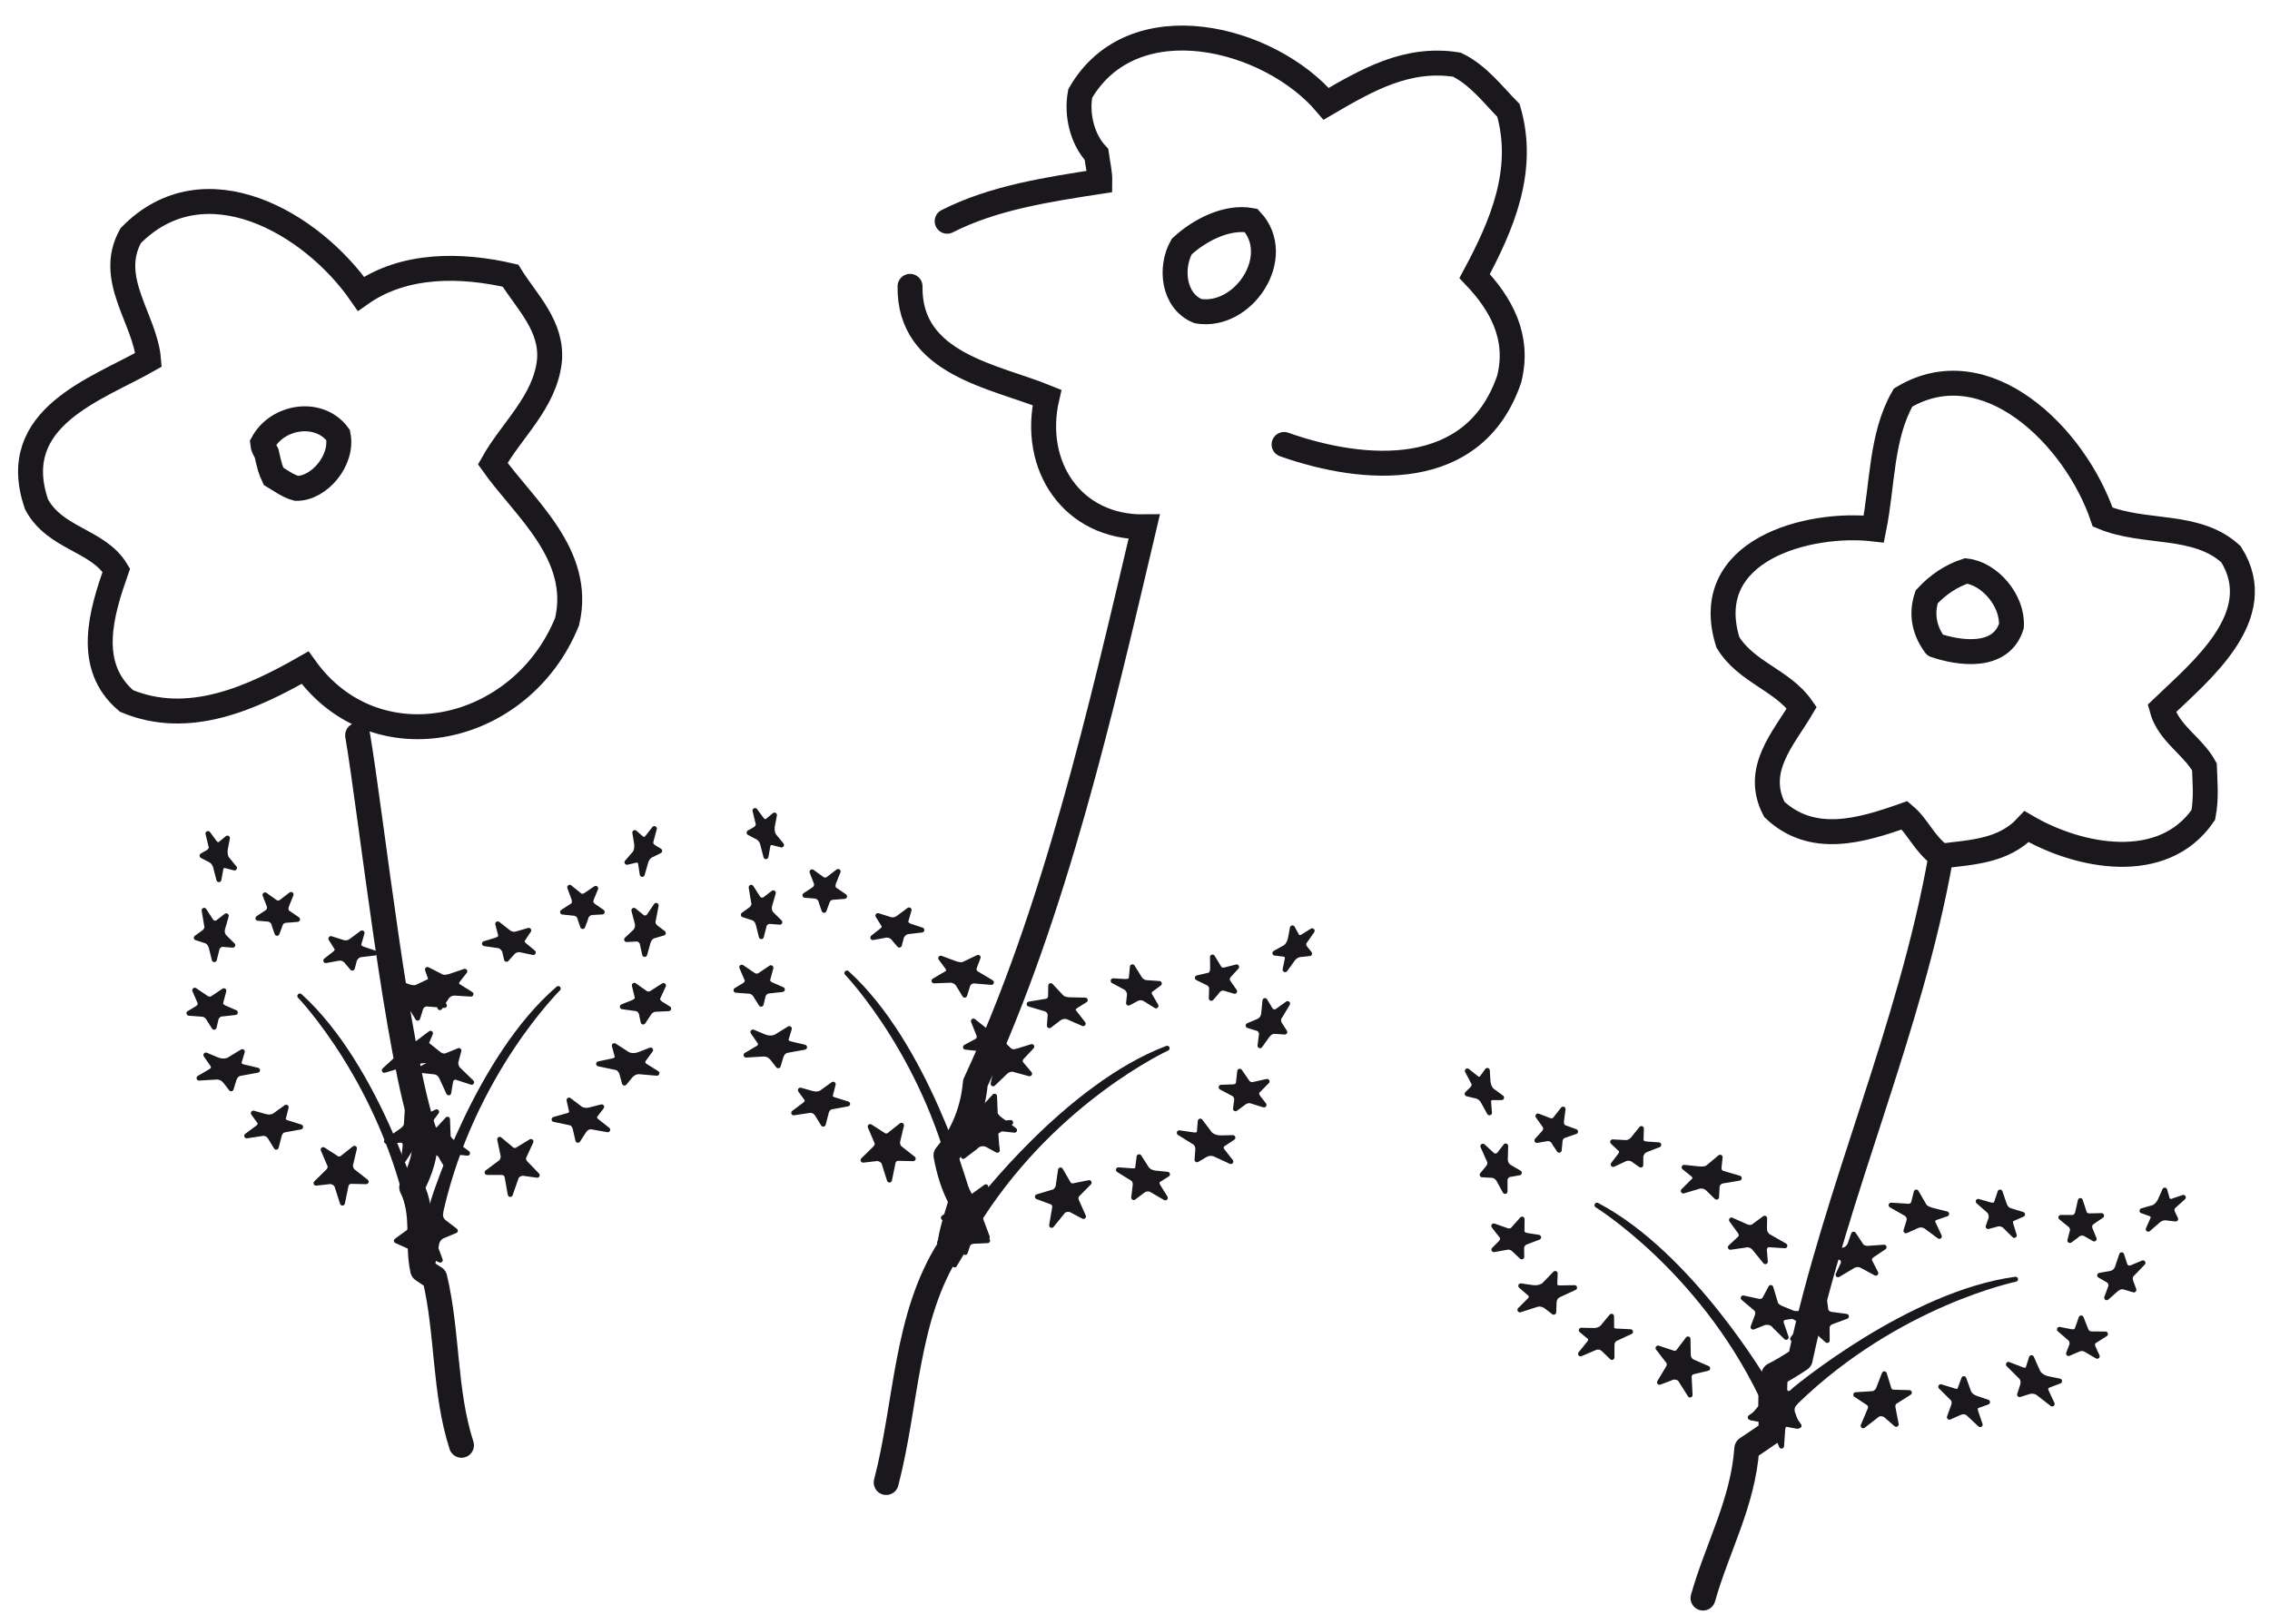 <?xml version="1.0" encoding="utf-8"?>
<!-- Generator: Adobe Illustrator 16.0.0, SVG Export Plug-In . SVG Version: 6.00 Build 0)  -->
<!DOCTYPE svg PUBLIC "-//W3C//DTD SVG 1.1//EN" "http://www.w3.org/Graphics/SVG/1.1/DTD/svg11.dtd">
<svg version="1.1" id="Livello_1" xmlns="http://www.w3.org/2000/svg" xmlns:xlink="http://www.w3.org/1999/xlink" x="0px" y="0px"
	 width="258px" height="184.667px" viewBox="0 0 258 184.667" enable-background="new 0 0 258 184.667" xml:space="preserve">
<g>
	<defs>
		<rect id="SVGID_1_" x="2.054" y="2.908" width="254.225" height="180.185"/>
	</defs>
	<clipPath id="SVGID_2_">
		<use xlink:href="#SVGID_1_"  overflow="visible"/>
	</clipPath>
	<path clip-path="url(#SVGID_2_)" fill="none" stroke="#1B181D" stroke-width="2.835" stroke-linecap="round" d="M4.153,57.334
		c-3.43-9.917,6.918-13.102,12.73-16.428c-0.383-4.662-4.777-9.184-2.027-14.115c8.375-8.556,20.595-1.452,26.17,6.605
		c4.923-3.465,11.394-3.349,16.992-2.058c1.808,2.929,4.813,5.732,4.424,9.731c-0.528,4.651-4.295,7.813-6.437,11.637
		c3.548,5.023,10.233,10.302,8.453,17.952c-5.174,12.8-21.724,16.521-29.787,5.244c-6.051,3.454-13.219,6.732-20.289,3.79
		c-4.73-4-2.836-10.08-1.162-14.87C11.129,61.381,6.246,61.276,4.153,57.334 M48.042,144.37c-0.687-3.092,0.244-6.463-1.25-9.383
		 M48.276,128.848c0.244,2.174-0.479,4.279-1.483,6.139 M48.276,128.848c-3.106-8.766-6.057-35.96-7.627-45.262 M49.414,145.276
		c-0.231-0.129-0.795-0.51-1.371-0.906 M52.449,164.309c-1.976-6.127-1.546-12.768-3.035-19.033 M30.301,51.521
		c0.279,1.337,0.494,2.035,0.779,2.616c0.506,0.29,1.639,1.139,2.61,1.384c2.593,0.034,5.33-3.209,4.738-6.07
		c-2.139-2.906-6.889-2.208-8.582,0.954C29.871,50.765,30.08,51.149,30.301,51.521"/>
	<path clip-path="url(#SVGID_2_)" fill="none" stroke="#1B181D" stroke-width="2.835" stroke-linecap="round" d="M219.934,73.348
		c2.811,0.954,7.492,1.595,8.676-2.179c0.162-2.904-2.471-5.966-5.145-6.264c-1.73,0.569-3.225,1.581-4.484,2.948
		C218.463,69.404,218.463,71.341,219.934,73.348 M201.271,162.823c0.094-2.162-0.242-4.412,0.334-6.52 M198.539,164.676
		c0.883-0.57,1.813-1.227,2.732-1.854 M220.602,97.326c3.48-0.441,7.115-0.527,9.742-3.345c5.85,3.43,15.475,5.396,20.078-1.34
		c0.377-1.993,0.17-3.915,0.121-5.468c-1.338-2.42-4.092-3.801-4.844-6.634c4.311-4.145,12.293-10.523,7.867-17.528
		c-3.92-3.617-9.826-2.235-14.584-4.23c-3.133-9.226-13.307-19.208-22.689-13.583c-2.529,4.414-2.307,9.91-3.322,14.937
		c-7.344-0.855-19.889,2.335-16.586,12.885c2.084,3.418,6.205,4.286,8.4,7.433c-2.055,3.488-5.473,7.034-3.121,11.563
		c4.324,4.072,9.854,2.42,14.805,0.668C218.035,94.009,218.602,95.816,220.602,97.326 M204.602,154.522
		c4.125-19.32,12.543-37.547,16-57.196 M201.607,156.303c0.709-0.328,1.961-1.096,2.994-1.779 M193.559,181.676
		c1.65-5.824,4.518-10.766,4.98-17"/>
	<path clip-path="url(#SVGID_2_)" fill="none" stroke="#1B181D" stroke-width="2.835" stroke-linecap="round" d="M107.524,131.352
		c1.953-2.352,3.063-5.188,3.333-8.248 M110.857,123.112c9.058-19.495,14.24-42.278,19.188-63.217
		c-8.162,0.105-12.85-6.938-11.049-14.706c-5.886-2.417-15.704-3.752-15.564-12.635 M109.268,136.504
		c-0.883-1.557-1.417-3.332-1.752-5.15 M107.892,141.895c0.222-1.844,0.837-3.625,1.376-5.398 M100.722,168.538
		c2.362-9.064,2.165-18.791,7.17-26.643 M136.146,35.368c-2.799-1.152-3.193-4.942-1.836-7.337c2.043-1.887,5.123-3.472,7.885-2.975
		C146.037,29.167,141.313,36.256,136.146,35.368 M107.652,25.15c5.264-2.676,11.403-3.601,17.351-4.52
		c0.017-0.954-0.252-2.104-0.386-3.079c-1.634-1.759-2.287-4.532-1.843-6.923c5.988-10.384,21.476-6.466,27.957,1.171
		c4.664-2.724,9.215-5.347,14.861-4.447c2.414,1.179,4.025,3.339,5.854,5.201c1.975,6.8-0.758,13.088-3.844,18.83
		c2.969,3.127,5.129,6.903,3.932,11.695c-3.973,11.661-16.479,10.668-25.592,7.452"/>
	<path clip-path="url(#SVGID_2_)" fill="#1B181D" d="M203.988,159.553c0,0-0.523,0.441-0.205,1.197l0.496,1.398l-1.518-0.279
		c0,0-0.662-0.15-1.188,0.484l-1.572,1.643l0.525-1.836c0,0,0.207-0.732-0.277-0.775l-1.324-0.248l1.945-1.363
		c0,0,0.51-0.264,0.76-1.213l0.662-2.049l0.607,1.688c0,0,0.234,0.455,0.771,0.07l0.344-0.32c0,0,13.064-10.9,25.066-12.52
		c0,0-13.4,2.762-24.885,13.877L203.988,159.553z"/>
	
		<path clip-path="url(#SVGID_2_)" fill="none" stroke="#1B181D" stroke-width="0.567" stroke-linecap="round" stroke-linejoin="round" stroke-miterlimit="10" d="
		M203.988,159.553c0,0-0.523,0.441-0.205,1.197l0.496,1.398l-1.518-0.279c0,0-0.662-0.15-1.188,0.484l-1.572,1.643l0.525-1.836
		c0,0,0.207-0.732-0.277-0.775l-1.324-0.248l1.945-1.363c0,0,0.51-0.264,0.76-1.213l0.662-2.049l0.607,1.688
		c0,0,0.234,0.455,0.771,0.07l0.344-0.32c0,0,13.064-10.9,25.066-12.52c0,0-13.4,2.762-24.885,13.877L203.988,159.553z"/>
	<path clip-path="url(#SVGID_2_)" fill="#1B181D" d="M210.92,158.559l1.988-0.127c0,0,0.484-0.141,0.621-0.607l0.635-1.641
		l0.539,1.752c0,0,0.137,0.316,0.482,0.332l1.822,0.055l-1.658,1.049c0,0-0.291,0.209-0.191,0.705l0.357,1.846l-1.254-1.086
		c0,0-0.58-0.293-0.953,0.053l-1.547,1.201l0.775-1.834c0,0,0.232-0.469-0.207-0.77L210.92,158.559z"/>
	
		<path clip-path="url(#SVGID_2_)" fill="none" stroke="#1B181D" stroke-width="0.567" stroke-linecap="round" stroke-linejoin="round" stroke-miterlimit="10" d="
		M210.92,158.559l1.988-0.127c0,0,0.484-0.141,0.621-0.607l0.635-1.641l0.539,1.752c0,0,0.137,0.316,0.482,0.332l1.822,0.055
		l-1.658,1.049c0,0-0.291,0.209-0.191,0.705l0.357,1.846l-1.254-1.086c0,0-0.58-0.293-0.953,0.053l-1.547,1.201l0.775-1.834
		c0,0,0.232-0.469-0.207-0.77L210.92,158.559z"/>
	<path clip-path="url(#SVGID_2_)" fill="#1B181D" d="M223.205,156.733l0.525,1.467c0,0,0.139,0.51,0.867,0.762l1.299,0.438
		l-1.133,0.402c0,0-0.439,0.123-0.166,0.811l0.459,1.342l-1.313-1.229c0,0-0.385-0.414-1.023-0.127l-1.156,0.516l0.498-1.369
		c0,0,0.164-0.512-0.195-0.814l-1.285-1.281l1.563,0.482c0,0,0.523,0.189,0.631-0.238L223.205,156.733z"/>
	
		<path clip-path="url(#SVGID_2_)" fill="none" stroke="#1B181D" stroke-width="0.567" stroke-linecap="round" stroke-linejoin="round" stroke-miterlimit="10" d="
		M223.205,156.733l0.525,1.467c0,0,0.139,0.51,0.867,0.762l1.299,0.438l-1.133,0.402c0,0-0.439,0.123-0.166,0.811l0.459,1.342
		l-1.313-1.229c0,0-0.385-0.414-1.023-0.127l-1.156,0.516l0.498-1.369c0,0,0.164-0.512-0.195-0.814l-1.285-1.281l1.563,0.482
		c0,0,0.523,0.189,0.631-0.238L223.205,156.733z"/>
	<path clip-path="url(#SVGID_2_)" fill="#1B181D" d="M230.893,154.348l0.705,1.584c0,0,0.236,0.596,1.146,0.803l1.338,0.275
		l-1.285,0.486c0,0-0.467,0.203-0.205,0.727l0.65,1.387l-1.533-1.193c0,0-0.441-0.412-1.162-0.193l-1.004,0.32l0.301-0.939
		c0,0,0.277-0.66-0.148-1.076l-1.424-1.418l1.531,0.59c0,0,0.609,0.262,0.732-0.234L230.893,154.348z"/>
	
		<path clip-path="url(#SVGID_2_)" fill="none" stroke="#1B181D" stroke-width="0.567" stroke-linecap="round" stroke-linejoin="round" stroke-miterlimit="10" d="
		M230.893,154.348l0.705,1.584c0,0,0.236,0.596,1.146,0.803l1.338,0.275l-1.285,0.486c0,0-0.467,0.203-0.205,0.727l0.65,1.387
		l-1.533-1.193c0,0-0.441-0.412-1.162-0.193l-1.004,0.32l0.301-0.939c0,0,0.277-0.66-0.148-1.076l-1.424-1.418l1.531,0.59
		c0,0,0.609,0.262,0.732-0.234L230.893,154.348z"/>
	<path clip-path="url(#SVGID_2_)" fill="#1B181D" d="M236.539,149.833l0.568,1.436c0,0,0.164,0.391,0.646,0.379l1.547,0.012
		l-1.242,0.781c0,0-0.412,0.195-0.127,0.818l0.43,0.926l-1.283-0.748c0,0-0.389-0.301-1.021,0.031l-0.951,0.408l0.383-0.988
		c0,0,0.098-0.514-0.301-0.789l-1.119-0.967l1.34,0.262c0,0,0.58,0.111,0.689-0.316L236.539,149.833z"/>
	
		<path clip-path="url(#SVGID_2_)" fill="none" stroke="#1B181D" stroke-width="0.567" stroke-linecap="round" stroke-linejoin="round" stroke-miterlimit="10" d="
		M236.539,149.833l0.568,1.436c0,0,0.164,0.391,0.646,0.379l1.547,0.012l-1.242,0.781c0,0-0.412,0.195-0.127,0.818l0.43,0.926
		l-1.283-0.748c0,0-0.389-0.301-1.021,0.031l-0.951,0.408l0.383-0.988c0,0,0.098-0.514-0.301-0.789l-1.119-0.967l1.34,0.262
		c0,0,0.58,0.111,0.689-0.316L236.539,149.833z"/>
	<path clip-path="url(#SVGID_2_)" fill="#1B181D" d="M241.139,142.655l0.398,1.229c0,0,0.262,0.426,0.744,0.221l1.283-0.537
		l-1.17,1.215c0,0-0.445,0.287-0.195,0.949l0.33,0.912l-1.145-0.342c0,0-0.416-0.123-0.896,0.301l-1.049,0.926l0.469-1.27
		c0,0,0.098-0.539-0.387-0.758l-0.883-0.512l1.24-0.221c0,0,0.58-0.07,0.789-0.705L241.139,142.655z"/>
	
		<path clip-path="url(#SVGID_2_)" fill="none" stroke="#1B181D" stroke-width="0.567" stroke-linecap="round" stroke-linejoin="round" stroke-miterlimit="10" d="
		M241.139,142.655l0.398,1.229c0,0,0.262,0.426,0.744,0.221l1.283-0.537l-1.17,1.215c0,0-0.445,0.287-0.195,0.949l0.33,0.912
		l-1.145-0.342c0,0-0.416-0.123-0.896,0.301l-1.049,0.926l0.469-1.27c0,0,0.098-0.539-0.387-0.758l-0.883-0.512l1.24-0.221
		c0,0,0.58-0.07,0.789-0.705L241.139,142.655z"/>
	<path clip-path="url(#SVGID_2_)" fill="#1B181D" d="M246.037,135.299l0.275,0.965c0,0,0.096,0.416,0.592,0.289l1.244-0.426
		l-1.119,1.008c0,0-0.346,0.275-0.057,0.814l0.305,0.633l-0.936-0.107c0,0-0.623-0.184-1.203,0.416l-0.979,0.852l0.523-1.16
		c0,0,0.221-0.482-0.428-0.646l-0.801-0.289l1.283-0.371c0,0,0.555-0.156,0.908-1.078L246.037,135.299z"/>
	
		<path clip-path="url(#SVGID_2_)" fill="none" stroke="#1B181D" stroke-width="0.567" stroke-linecap="round" stroke-linejoin="round" stroke-miterlimit="10" d="
		M246.037,135.299l0.275,0.965c0,0,0.096,0.416,0.592,0.289l1.244-0.426l-1.119,1.008c0,0-0.346,0.275-0.057,0.814l0.305,0.633
		l-0.936-0.107c0,0-0.623-0.184-1.203,0.416l-0.979,0.852l0.523-1.16c0,0,0.221-0.482-0.428-0.646l-0.801-0.289l1.283-0.371
		c0,0,0.555-0.156,0.908-1.078L246.037,135.299z"/>
	<path clip-path="url(#SVGID_2_)" fill="#1B181D" d="M236.443,136.487l0.455,1.395c0,0,0.082,0.316,0.555,0.346l1.404-0.029
		l-1.104,0.76c0,0-0.412,0.289-0.18,0.813l0.441,1.076l-0.949-0.541c0,0-0.539-0.381-1.078,0.184l-0.732,0.537l0.289-1.115
		c0,0,0.086-0.441-0.373-0.746l-0.938-0.762h1.396c0,0,0.414-0.012,0.549-0.729L236.443,136.487z"/>
	
		<path clip-path="url(#SVGID_2_)" fill="none" stroke="#1B181D" stroke-width="0.567" stroke-linecap="round" stroke-linejoin="round" stroke-miterlimit="10" d="
		M236.443,136.487l0.455,1.395c0,0,0.082,0.316,0.555,0.346l1.404-0.029l-1.104,0.76c0,0-0.412,0.289-0.18,0.813l0.441,1.076
		l-0.949-0.541c0,0-0.539-0.381-1.078,0.184l-0.732,0.537l0.289-1.115c0,0,0.086-0.441-0.373-0.746l-0.938-0.762h1.396
		c0,0,0.414-0.012,0.549-0.729L236.443,136.487z"/>
	<path clip-path="url(#SVGID_2_)" fill="#1B181D" d="M227.32,135.52l0.512,1.49c0,0,0.162,0.469,0.633,0.619l1.408,0.43
		l-1.117,0.484c0,0-0.4,0.121-0.195,0.705l0.375,1.197l-1.063-1.061c0,0-0.43-0.428-1.078-0.168l-0.828,0.223l0.332-0.926
		c0,0,0.111-0.594-0.318-0.926l-1.146-1.006l1.324,0.385c0,0,0.666,0.197,0.771-0.273L227.32,135.52z"/>
	
		<path clip-path="url(#SVGID_2_)" fill="none" stroke="#1B181D" stroke-width="0.567" stroke-linecap="round" stroke-linejoin="round" stroke-miterlimit="10" d="
		M227.32,135.52l0.512,1.49c0,0,0.162,0.469,0.633,0.619l1.408,0.43l-1.117,0.484c0,0-0.4,0.121-0.195,0.705l0.375,1.197
		l-1.063-1.061c0,0-0.43-0.428-1.078-0.168l-0.828,0.223l0.332-0.926c0,0,0.111-0.594-0.318-0.926l-1.146-1.006l1.324,0.385
		c0,0,0.666,0.197,0.771-0.273L227.32,135.52z"/>
	<path clip-path="url(#SVGID_2_)" fill="#1B181D" d="M217.795,135.52l0.912,1.572c0,0,0.166,0.32,0.951,0.512l1.588,0.398
		l-1.254,0.428c0,0-0.555,0.234-0.238,0.703l0.662,1.424l-1.502-1.117c0,0-0.51-0.389-1.189-0.016l-1.102,0.498l0.357-1.16
		c0,0,0.121-0.469-0.344-0.787l-1.699-0.965l1.947,0.125c0,0,0.496,0.055,0.633-0.484L217.795,135.52z"/>
	
		<path clip-path="url(#SVGID_2_)" fill="none" stroke="#1B181D" stroke-width="0.567" stroke-linecap="round" stroke-linejoin="round" stroke-miterlimit="10" d="
		M217.795,135.52l0.912,1.572c0,0,0.166,0.32,0.951,0.512l1.588,0.398l-1.254,0.428c0,0-0.555,0.234-0.238,0.703l0.662,1.424
		l-1.502-1.117c0,0-0.51-0.389-1.189-0.016l-1.102,0.498l0.357-1.16c0,0,0.121-0.469-0.344-0.787l-1.699-0.965l1.947,0.125
		c0,0,0.496,0.055,0.633-0.484L217.795,135.52z"/>
	<path clip-path="url(#SVGID_2_)" fill="#1B181D" d="M210.672,140.307l0.842,1.271c0,0,0.221,0.4,0.898,0.332l1.725-0.123
		l-1.354,0.912c0,0-0.508,0.299-0.219,0.799l0.635,1.242l-1.52-0.816c0,0-0.525-0.398-1.201,0.059l-1.572,0.938l0.594-1.271
		c0,0,0.123-0.578-0.387-0.699l-1.674-0.49l2.17-0.371c0,0,0.523-0.15,0.691-0.717L210.672,140.307z"/>
	
		<path clip-path="url(#SVGID_2_)" fill="none" stroke="#1B181D" stroke-width="0.567" stroke-linecap="round" stroke-linejoin="round" stroke-miterlimit="10" d="
		M210.672,140.307l0.842,1.271c0,0,0.221,0.4,0.898,0.332l1.725-0.123l-1.354,0.912c0,0-0.508,0.299-0.219,0.799l0.635,1.242
		l-1.52-0.816c0,0-0.525-0.398-1.201,0.059l-1.572,0.938l0.594-1.271c0,0,0.123-0.578-0.387-0.699l-1.674-0.49l2.17-0.371
		c0,0,0.523-0.15,0.691-0.717L210.672,140.307z"/>
	<path clip-path="url(#SVGID_2_)" fill="#1B181D" d="M207.318,147.473l0.207,1.477c0,0,0.07,0.373,0.58,0.471l1.752,0.234
		l-1.795,0.664c0,0-0.398,0.191-0.398,0.676l0.01,1.393l-0.99-0.883c0,0-0.637-0.523-1.355-0.029l-1.586,0.721l1.047-1.295
		c0,0,0.361-0.488-0.135-0.779l-1.395-0.756l1.904-0.072c0,0,0.789,0.016,1.021-0.301L207.318,147.473z"/>
	
		<path clip-path="url(#SVGID_2_)" fill="none" stroke="#1B181D" stroke-width="0.567" stroke-linecap="round" stroke-linejoin="round" stroke-miterlimit="10" d="
		M207.318,147.473l0.207,1.477c0,0,0.07,0.373,0.58,0.471l1.752,0.234l-1.795,0.664c0,0-0.398,0.191-0.398,0.676l0.01,1.393
		l-0.99-0.883c0,0-0.637-0.523-1.355-0.029l-1.586,0.721l1.047-1.295c0,0,0.361-0.488-0.135-0.779l-1.395-0.756l1.904-0.072
		c0,0,0.789,0.016,1.021-0.301L207.318,147.473z"/>
	<path clip-path="url(#SVGID_2_)" fill="#1B181D" d="M200.258,158.866c0,0,0.342,0.592-0.215,1.195l-0.945,1.145l1.521,0.256
		c0,0,0.674,0.086,0.949,0.859l0.916,2.082l0.137-1.904c0,0,0.053-0.758,0.523-0.633l1.33,0.221l-1.361-1.947
		c0,0-0.391-0.424-0.301-1.4l0.078-2.15l-1.146,1.377c0,0-0.375,0.348-0.75-0.199l-0.211-0.418c0,0-8.551-14.711-19.275-20.336
		c0,0,11.648,7.178,18.639,21.551L200.258,158.866z"/>
	
		<path clip-path="url(#SVGID_2_)" fill="none" stroke="#1B181D" stroke-width="0.567" stroke-linecap="round" stroke-linejoin="round" stroke-miterlimit="10" d="
		M200.258,158.866c0,0,0.342,0.592-0.215,1.195l-0.945,1.145l1.521,0.256c0,0,0.674,0.086,0.949,0.859l0.916,2.082l0.137-1.904
		c0,0,0.053-0.758,0.523-0.633l1.33,0.221l-1.361-1.947c0,0-0.391-0.424-0.301-1.4l0.078-2.15l-1.146,1.377
		c0,0-0.375,0.348-0.75-0.199l-0.211-0.418c0,0-8.551-14.711-19.275-20.336c0,0,11.648,7.178,18.639,21.551L200.258,158.866z"/>
	<path clip-path="url(#SVGID_2_)" fill="#1B181D" d="M194.086,155.561l-1.826-0.799c0,0-0.406-0.299-0.375-0.785l-0.037-1.758
		l-1.105,1.463c0,0-0.236,0.25-0.566,0.146l-1.73-0.574l1.199,1.555c0,0,0.201,0.295-0.061,0.729l-0.969,1.611l1.551-0.592
		c0,0,0.646-0.076,0.877,0.377l1.043,1.656l-0.1-1.988c0,0-0.059-0.52,0.457-0.652L194.086,155.561z"/>
	
		<path clip-path="url(#SVGID_2_)" fill="none" stroke="#1B181D" stroke-width="0.567" stroke-linecap="round" stroke-linejoin="round" stroke-miterlimit="10" d="
		M194.086,155.561l-1.826-0.799c0,0-0.406-0.299-0.375-0.785l-0.037-1.758l-1.105,1.463c0,0-0.236,0.25-0.566,0.146l-1.73-0.574
		l1.199,1.555c0,0,0.201,0.295-0.061,0.729l-0.969,1.611l1.551-0.592c0,0,0.646-0.076,0.877,0.377l1.043,1.656l-0.1-1.988
		c0,0-0.059-0.52,0.457-0.652L194.086,155.561z"/>
	<path clip-path="url(#SVGID_2_)" fill="#1B181D" d="M183.164,149.643l-0.994,1.197c0,0-0.305,0.434-1.074,0.42l-1.371-0.033
		l0.926,0.766c0,0,0.373,0.266-0.121,0.818l-0.889,1.105l1.654-0.707c0,0,0.504-0.258,1.004,0.23l0.91,0.881l0.002-1.457
		c0,0,0.02-0.537,0.461-0.699l1.645-0.764l-1.631-0.082c0,0-0.557,0-0.512-0.439L183.164,149.643z"/>
	
		<path clip-path="url(#SVGID_2_)" fill="none" stroke="#1B181D" stroke-width="0.567" stroke-linecap="round" stroke-linejoin="round" stroke-miterlimit="10" d="
		M183.164,149.643l-0.994,1.197c0,0-0.305,0.434-1.074,0.42l-1.371-0.033l0.926,0.766c0,0,0.373,0.266-0.121,0.818l-0.889,1.105
		l1.654-0.707c0,0,0.504-0.258,1.004,0.23l0.91,0.881l0.002-1.457c0,0,0.02-0.537,0.461-0.699l1.645-0.764l-1.631-0.082
		c0,0-0.557,0-0.512-0.439L183.164,149.643z"/>
	<path clip-path="url(#SVGID_2_)" fill="#1B181D" d="M176.758,144.774l-1.205,1.246c0,0-0.426,0.479-1.35,0.361l-1.354-0.197
		l1.041,0.895c0,0,0.369,0.352-0.057,0.754l-1.084,1.08l1.848-0.596c0,0,0.557-0.238,1.158,0.215l0.834,0.645l0.039-0.984
		c0,0-0.035-0.717,0.51-0.961l1.822-0.846l-1.643,0.031c0,0-0.662,0.035-0.605-0.471L176.758,144.774z"/>
	
		<path clip-path="url(#SVGID_2_)" fill="none" stroke="#1B181D" stroke-width="0.567" stroke-linecap="round" stroke-linejoin="round" stroke-miterlimit="10" d="
		M176.758,144.774l-1.205,1.246c0,0-0.426,0.479-1.35,0.361l-1.354-0.197l1.041,0.895c0,0,0.369,0.352-0.057,0.754l-1.084,1.08
		l1.848-0.596c0,0,0.557-0.238,1.158,0.215l0.834,0.645l0.039-0.984c0,0-0.035-0.717,0.51-0.961l1.822-0.846l-1.643,0.031
		c0,0-0.662,0.035-0.605-0.471L176.758,144.774z"/>
	<path clip-path="url(#SVGID_2_)" fill="#1B181D" d="M172.996,138.598l-1.025,1.156c0,0-0.287,0.309-0.736,0.133l-1.457-0.518
		l0.898,1.158c0,0,0.32,0.326-0.162,0.813l-0.719,0.723l1.461-0.262c0,0,0.469-0.152,0.949,0.377l0.754,0.709l-0.02-1.061
		c0,0,0.082-0.516,0.553-0.637l1.381-0.525l-1.348-0.213c0,0-0.584-0.094-0.541-0.533L172.996,138.598z"/>
	
		<path clip-path="url(#SVGID_2_)" fill="none" stroke="#1B181D" stroke-width="0.567" stroke-linecap="round" stroke-linejoin="round" stroke-miterlimit="10" d="
		M172.996,138.598l-1.025,1.156c0,0-0.287,0.309-0.736,0.133l-1.457-0.518l0.898,1.158c0,0,0.32,0.326-0.162,0.813l-0.719,0.723
		l1.461-0.262c0,0,0.469-0.152,0.949,0.377l0.754,0.709l-0.02-1.061c0,0,0.082-0.516,0.553-0.637l1.381-0.525l-1.348-0.213
		c0,0-0.584-0.094-0.541-0.533L172.996,138.598z"/>
	<path clip-path="url(#SVGID_2_)" fill="#1B181D" d="M171.129,130.282l-0.795,1.018c0,0-0.393,0.311-0.775-0.049l-1.021-0.943
		l0.684,1.543c0,0,0.322,0.422-0.141,0.957l-0.623,0.746l1.193,0.068c0,0,0.434,0.027,0.74,0.592l0.668,1.229l-0.006-1.354
		c0,0,0.092-0.541,0.623-0.582l1.004-0.178l-1.09-0.633c0,0-0.521-0.264-0.5-0.932L171.129,130.282z"/>
	
		<path clip-path="url(#SVGID_2_)" fill="none" stroke="#1B181D" stroke-width="0.567" stroke-linecap="round" stroke-linejoin="round" stroke-miterlimit="10" d="
		M171.129,130.282l-0.795,1.018c0,0-0.393,0.311-0.775-0.049l-1.021-0.943l0.684,1.543c0,0,0.322,0.422-0.141,0.957l-0.623,0.746
		l1.193,0.068c0,0,0.434,0.027,0.74,0.592l0.668,1.229l-0.006-1.354c0,0,0.092-0.541,0.623-0.582l1.004-0.178l-1.09-0.633
		c0,0-0.521-0.264-0.5-0.932L171.129,130.282z"/>
	<path clip-path="url(#SVGID_2_)" fill="#1B181D" d="M169.041,121.694l-0.588,0.813c0,0-0.234,0.357-0.656,0.068l-1.021-0.826
		l0.707,1.332c0,0,0.229,0.375-0.227,0.781l-0.504,0.492l0.916,0.219c0,0,0.65,0.041,0.99,0.803l0.629,1.135l-0.098-1.27
		c0,0-0.041-0.527,0.625-0.461h0.852l-1.08-0.787c0,0-0.469-0.336-0.484-1.322L169.041,121.694z"/>
	
		<path clip-path="url(#SVGID_2_)" fill="none" stroke="#1B181D" stroke-width="0.567" stroke-linecap="round" stroke-linejoin="round" stroke-miterlimit="10" d="
		M169.041,121.694l-0.588,0.813c0,0-0.234,0.357-0.656,0.068l-1.021-0.826l0.707,1.332c0,0,0.229,0.375-0.227,0.781l-0.504,0.492
		l0.916,0.219c0,0,0.65,0.041,0.99,0.803l0.629,1.135l-0.098-1.27c0,0-0.041-0.527,0.625-0.461h0.852l-1.08-0.787
		c0,0-0.469-0.336-0.484-1.322L169.041,121.694z"/>
	<path clip-path="url(#SVGID_2_)" fill="#1B181D" d="M177.652,126.09l-0.906,1.154c0,0-0.188,0.27-0.639,0.137l-1.311-0.508
		l0.777,1.09c0,0,0.289,0.414-0.109,0.826l-0.783,0.861l1.076-0.186c0,0,0.639-0.174,0.951,0.541l0.504,0.754l0.111-1.145
		c0,0,0.07-0.447,0.605-0.574l1.141-0.395l-1.313-0.479c0,0-0.383-0.152-0.266-0.873L177.652,126.09z"/>
	
		<path clip-path="url(#SVGID_2_)" fill="none" stroke="#1B181D" stroke-width="0.567" stroke-linecap="round" stroke-linejoin="round" stroke-miterlimit="10" d="
		M177.652,126.09l-0.906,1.154c0,0-0.188,0.27-0.639,0.137l-1.311-0.508l0.777,1.09c0,0,0.289,0.414-0.109,0.826l-0.783,0.861
		l1.076-0.186c0,0,0.639-0.174,0.951,0.541l0.504,0.754l0.111-1.145c0,0,0.07-0.447,0.605-0.574l1.141-0.395l-1.313-0.479
		c0,0-0.383-0.152-0.266-0.873L177.652,126.09z"/>
	<path clip-path="url(#SVGID_2_)" fill="#1B181D" d="M186.553,128.303l-0.988,1.225c0,0-0.313,0.385-0.809,0.365l-1.469-0.078
		l0.885,0.836c0,0,0.334,0.252-0.059,0.729l-0.762,0.998l1.361-0.633c0,0,0.551-0.256,1.07,0.211l0.703,0.492l0.004-0.984
		c0,0,0.098-0.594,0.615-0.76l1.422-0.553l-1.377-0.092c0,0-0.691-0.043-0.631-0.521L186.553,128.303z"/>
	
		<path clip-path="url(#SVGID_2_)" fill="none" stroke="#1B181D" stroke-width="0.567" stroke-linecap="round" stroke-linejoin="round" stroke-miterlimit="10" d="
		M186.553,128.303l-0.988,1.225c0,0-0.313,0.385-0.809,0.365l-1.469-0.078l0.885,0.836c0,0,0.334,0.252-0.059,0.729l-0.762,0.998
		l1.361-0.633c0,0,0.551-0.256,1.07,0.211l0.703,0.492l0.004-0.984c0,0,0.098-0.594,0.615-0.76l1.422-0.553l-1.377-0.092
		c0,0-0.691-0.043-0.631-0.521L186.553,128.303z"/>
	<path clip-path="url(#SVGID_2_)" fill="#1B181D" d="M195.504,131.559l-1.395,1.166c0,0-0.264,0.244-1.068,0.156l-1.627-0.17
		l1.031,0.832c0,0,0.439,0.408-0.016,0.742l-1.111,1.111l1.795-0.537c0,0,0.611-0.189,1.121,0.393l0.865,0.844l0.063-1.211
		c0,0,0.045-0.482,0.592-0.623l1.926-0.324l-1.871-0.549c0,0-0.486-0.119-0.43-0.672L195.504,131.559z"/>
	
		<path clip-path="url(#SVGID_2_)" fill="none" stroke="#1B181D" stroke-width="0.567" stroke-linecap="round" stroke-linejoin="round" stroke-miterlimit="10" d="
		M195.504,131.559l-1.395,1.166c0,0-0.264,0.244-1.068,0.156l-1.627-0.17l1.031,0.832c0,0,0.439,0.408-0.016,0.742l-1.111,1.111
		l1.795-0.537c0,0,0.611-0.189,1.121,0.393l0.865,0.844l0.063-1.211c0,0,0.045-0.482,0.592-0.623l1.926-0.324l-1.871-0.549
		c0,0-0.486-0.119-0.43-0.672L195.504,131.559z"/>
	<path clip-path="url(#SVGID_2_)" fill="#1B181D" d="M200.561,138.495l-1.227,0.906c0,0-0.344,0.303-0.955,0.006l-1.58-0.707
		l0.959,1.32c0,0,0.375,0.455-0.066,0.826l-1.021,0.951l1.707-0.248c0,0,0.629-0.195,1.109,0.465l1.156,1.418l-0.121-1.396
		c0,0,0.08-0.586,0.6-0.525l1.74,0.111l-1.912-1.09c0,0-0.441-0.32-0.402-0.91L200.561,138.495z"/>
	
		<path clip-path="url(#SVGID_2_)" fill="none" stroke="#1B181D" stroke-width="0.567" stroke-linecap="round" stroke-linejoin="round" stroke-miterlimit="10" d="
		M200.561,138.495l-1.227,0.906c0,0-0.344,0.303-0.955,0.006l-1.58-0.707l0.959,1.32c0,0,0.375,0.455-0.066,0.826l-1.021,0.951
		l1.707-0.248c0,0,0.629-0.195,1.109,0.465l1.156,1.418l-0.121-1.396c0,0,0.08-0.586,0.6-0.525l1.74,0.111l-1.912-1.09
		c0,0-0.441-0.32-0.402-0.91L200.561,138.495z"/>
	<path clip-path="url(#SVGID_2_)" fill="#1B181D" d="M201.262,146.374l-0.701,1.32c0,0-0.193,0.324-0.705,0.242l-1.727-0.379
		l1.461,1.236c0,0,0.309,0.318,0.143,0.773l-0.486,1.305l1.234-0.49c0,0,0.777-0.275,1.281,0.436l1.246,1.219l-0.543-1.576
		c0,0-0.172-0.58,0.395-0.686l1.57-0.232l-1.768-0.721c0,0-0.744-0.254-0.855-0.631L201.262,146.374z"/>
	
		<path clip-path="url(#SVGID_2_)" fill="none" stroke="#1B181D" stroke-width="0.567" stroke-linecap="round" stroke-linejoin="round" stroke-miterlimit="10" d="
		M201.262,146.374l-0.701,1.32c0,0-0.193,0.324-0.705,0.242l-1.727-0.379l1.461,1.236c0,0,0.309,0.318,0.143,0.773l-0.486,1.305
		l1.234-0.49c0,0,0.777-0.275,1.281,0.436l1.246,1.219l-0.543-1.576c0,0-0.172-0.58,0.395-0.686l1.57-0.232l-1.768-0.721
		c0,0-0.744-0.254-0.855-0.631L201.262,146.374z"/>
	<path clip-path="url(#SVGID_2_)" fill="#1B181D" d="M108.936,136.467c0,0,0.184,0.658-0.508,1.104l-1.202,0.871l1.409,0.629
		c0,0,0.632,0.252,0.704,1.07l0.366,2.244l0.607-1.809c0,0,0.243-0.721,0.667-0.482l1.231,0.547l-0.83-2.227
		c0,0-0.272-0.508,0.06-1.43l0.614-2.064l-1.455,1.047c0,0-0.451,0.242-0.676-0.379l-0.102-0.459c0,0-4.594-16.383-13.567-24.514
		c0,0,9.479,9.865,12.649,25.531L108.936,136.467z"/>
	
		<path clip-path="url(#SVGID_2_)" fill="none" stroke="#1B181D" stroke-width="0.567" stroke-linecap="round" stroke-linejoin="round" stroke-miterlimit="10" d="
		M108.936,136.467c0,0,0.184,0.658-0.508,1.104l-1.202,0.871l1.409,0.629c0,0,0.632,0.252,0.704,1.07l0.366,2.244l0.607-1.809
		c0,0,0.243-0.721,0.667-0.482l1.231,0.547l-0.83-2.227c0,0-0.272-0.508,0.06-1.43l0.614-2.064l-1.455,1.047
		c0,0-0.451,0.242-0.676-0.379l-0.102-0.459c0,0-4.594-16.383-13.567-24.514c0,0,9.479,9.865,12.649,25.531L108.936,136.467z"/>
	<path clip-path="url(#SVGID_2_)" fill="#1B181D" d="M103.788,131.723l-1.567-1.232c0,0-0.319-0.389-0.168-0.854l0.406-1.709
		l-1.437,1.137c0,0-0.291,0.182-0.586,0l-1.532-0.988l0.771,1.805c0,0,0.123,0.338-0.239,0.689l-1.343,1.32l1.649-0.188
		c0,0,0.645,0.09,0.756,0.586l0.594,1.865l0.401-1.951c0,0,0.074-0.518,0.607-0.516L103.788,131.723z"/>
	
		<path clip-path="url(#SVGID_2_)" fill="none" stroke="#1B181D" stroke-width="0.567" stroke-linecap="round" stroke-linejoin="round" stroke-miterlimit="10" d="
		M103.788,131.723l-1.567-1.232c0,0-0.319-0.389-0.168-0.854l0.406-1.709l-1.437,1.137c0,0-0.291,0.182-0.586,0l-1.532-0.988
		l0.771,1.805c0,0,0.123,0.338-0.239,0.689l-1.343,1.32l1.649-0.188c0,0,0.645,0.09,0.756,0.586l0.594,1.865l0.401-1.951
		c0,0,0.074-0.518,0.607-0.516L103.788,131.723z"/>
	<path clip-path="url(#SVGID_2_)" fill="#1B181D" d="M94.697,123.258l-1.263,0.912c0,0-0.403,0.34-1.146,0.135l-1.319-0.373
		l0.706,0.971c0,0,0.293,0.352-0.322,0.764l-1.138,0.846l1.777-0.27c0,0,0.553-0.123,0.915,0.475l0.661,1.082l0.367-1.412
		c0,0,0.152-0.514,0.621-0.561l1.783-0.326l-1.559-0.49c0,0-0.54-0.139-0.386-0.553L94.697,123.258z"/>
	
		<path clip-path="url(#SVGID_2_)" fill="none" stroke="#1B181D" stroke-width="0.567" stroke-linecap="round" stroke-linejoin="round" stroke-miterlimit="10" d="
		M94.697,123.258l-1.263,0.912c0,0-0.403,0.34-1.146,0.135l-1.319-0.373l0.706,0.971c0,0,0.293,0.352-0.322,0.764l-1.138,0.846
		l1.777-0.27c0,0,0.553-0.123,0.915,0.475l0.661,1.082l0.367-1.412c0,0,0.152-0.514,0.621-0.561l1.783-0.326l-1.559-0.49
		c0,0-0.54-0.139-0.386-0.553L94.697,123.258z"/>
	<path clip-path="url(#SVGID_2_)" fill="#1B181D" d="M89.712,116.94l-1.479,0.906c0,0-0.53,0.355-1.396,0.012l-1.261-0.531
		l0.783,1.127c0,0,0.271,0.434-0.242,0.717l-1.32,0.773l1.938-0.115c0,0,0.6-0.09,1.068,0.5l0.646,0.832l0.284-0.943
		c0,0,0.146-0.703,0.733-0.805l1.976-0.361l-1.597-0.381c0,0-0.651-0.131-0.47-0.607L89.712,116.94z"/>
	
		<path clip-path="url(#SVGID_2_)" fill="none" stroke="#1B181D" stroke-width="0.567" stroke-linecap="round" stroke-linejoin="round" stroke-miterlimit="10" d="
		M89.712,116.94l-1.479,0.906c0,0-0.53,0.355-1.396,0.012l-1.261-0.531l0.783,1.127c0,0,0.271,0.434-0.242,0.717l-1.32,0.773
		l1.938-0.115c0,0,0.6-0.09,1.068,0.5l0.646,0.832l0.284-0.943c0,0,0.146-0.703,0.733-0.805l1.976-0.361l-1.597-0.381
		c0,0-0.651-0.131-0.47-0.607L89.712,116.94z"/>
	<path clip-path="url(#SVGID_2_)" fill="#1B181D" d="M87.617,110.018l-1.281,0.863c0,0-0.355,0.229-0.747-0.055l-1.282-0.867
		l0.581,1.348c0,0,0.229,0.395-0.358,0.746l-0.878,0.52l1.479,0.111c0,0,0.491-0.029,0.825,0.602l0.552,0.877l0.245-1.031
		c0,0,0.21-0.479,0.694-0.479l1.471-0.164l-1.253-0.543c0,0-0.542-0.236-0.389-0.652L87.617,110.018z"/>
	
		<path clip-path="url(#SVGID_2_)" fill="none" stroke="#1B181D" stroke-width="0.567" stroke-linecap="round" stroke-linejoin="round" stroke-miterlimit="10" d="
		M87.617,110.018l-1.281,0.863c0,0-0.355,0.229-0.747-0.055l-1.282-0.867l0.581,1.348c0,0,0.229,0.395-0.358,0.746l-0.878,0.52
		l1.479,0.111c0,0,0.491-0.029,0.825,0.602l0.552,0.877l0.245-1.031c0,0,0.21-0.479,0.694-0.479l1.471-0.164l-1.253-0.543
		c0,0-0.542-0.236-0.389-0.652L87.617,110.018z"/>
	<path clip-path="url(#SVGID_2_)" fill="#1B181D" d="M87.892,101.5l-1.024,0.787c0,0-0.457,0.202-0.738-0.241l-0.753-1.17
		l0.275,1.665c0,0,0.205,0.489-0.378,0.893l-0.788,0.565l1.138,0.365c0,0,0.413,0.134,0.568,0.757l0.34,1.357l0.333-1.312
		c0,0,0.225-0.499,0.749-0.406l1.018,0.079l-0.898-0.885c0,0-0.438-0.387-0.251-1.028L87.892,101.5z"/>
	
		<path clip-path="url(#SVGID_2_)" fill="none" stroke="#1B181D" stroke-width="0.567" stroke-linecap="round" stroke-linejoin="round" stroke-miterlimit="10" d="
		M87.892,101.5l-1.024,0.787c0,0-0.457,0.202-0.738-0.241l-0.753-1.17l0.275,1.665c0,0,0.205,0.489-0.378,0.893l-0.788,0.565
		l1.138,0.365c0,0,0.413,0.134,0.568,0.757l0.34,1.357l0.333-1.312c0,0,0.225-0.499,0.749-0.406l1.018,0.079l-0.898-0.885
		c0,0-0.438-0.387-0.251-1.028L87.892,101.5z"/>
	<path clip-path="url(#SVGID_2_)" fill="#1B181D" d="M88.021,92.663l-0.772,0.639c0,0-0.316,0.288-0.653-0.097l-0.783-1.056
		l0.352,1.465c0,0,0.129,0.421-0.415,0.702l-0.609,0.349l0.832,0.441c0,0,0.618,0.203,0.757,1.025l0.324,1.256l0.224-1.253
		c0,0,0.091-0.522,0.721-0.29l0.823,0.215l-0.848-1.033c0,0-0.369-0.443-0.138-1.403L88.021,92.663z"/>
	
		<path clip-path="url(#SVGID_2_)" fill="none" stroke="#1B181D" stroke-width="0.567" stroke-linecap="round" stroke-linejoin="round" stroke-miterlimit="10" d="
		M88.021,92.663l-0.772,0.639c0,0-0.316,0.288-0.653-0.097l-0.783-1.056l0.352,1.465c0,0,0.129,0.421-0.415,0.702l-0.609,0.349
		l0.832,0.441c0,0,0.618,0.203,0.757,1.025l0.324,1.256l0.224-1.253c0,0,0.091-0.522,0.721-0.29l0.823,0.215l-0.848-1.033
		c0,0-0.369-0.443-0.138-1.403L88.021,92.663z"/>
	<path clip-path="url(#SVGID_2_)" fill="#1B181D" d="M95.256,99.075l-1.165,0.891c0,0-0.249,0.215-0.653-0.028l-1.143-0.82
		l0.48,1.251c0,0,0.175,0.472-0.313,0.772l-0.973,0.637l1.088,0.091c0,0,0.662-0.009,0.785,0.762l0.299,0.857l0.396-1.083
		c0,0,0.179-0.413,0.729-0.403l1.203-0.096l-1.15-0.791c0,0-0.334-0.245-0.039-0.914L95.256,99.075z"/>
	
		<path clip-path="url(#SVGID_2_)" fill="none" stroke="#1B181D" stroke-width="0.567" stroke-linecap="round" stroke-linejoin="round" stroke-miterlimit="10" d="
		M95.256,99.075l-1.165,0.891c0,0-0.249,0.215-0.653-0.028l-1.143-0.82l0.48,1.251c0,0,0.175,0.472-0.313,0.772l-0.973,0.637
		l1.088,0.091c0,0,0.662-0.009,0.785,0.762l0.299,0.857l0.396-1.083c0,0,0.179-0.413,0.729-0.403l1.203-0.096l-1.15-0.791
		c0,0-0.334-0.245-0.039-0.914L95.256,99.075z"/>
	<path clip-path="url(#SVGID_2_)" fill="#1B181D" d="M103.321,103.446l-1.265,0.938c0,0-0.399,0.295-0.873,0.151l-1.403-0.443
		l0.646,1.031c0,0,0.262,0.327-0.237,0.692l-0.987,0.774l1.476-0.272c0,0,0.598-0.109,0.984,0.473l0.556,0.652l0.251-0.95
		c0,0,0.244-0.552,0.786-0.584l1.517-0.179l-1.312-0.434c0,0-0.659-0.214-0.48-0.662L103.321,103.446z"/>
	
		<path clip-path="url(#SVGID_2_)" fill="none" stroke="#1B181D" stroke-width="0.567" stroke-linecap="round" stroke-linejoin="round" stroke-miterlimit="10" d="
		M103.321,103.446l-1.265,0.938c0,0-0.399,0.295-0.873,0.151l-1.403-0.443l0.646,1.031c0,0,0.262,0.327-0.237,0.692l-0.987,0.774
		l1.476-0.272c0,0,0.598-0.109,0.984,0.473l0.556,0.652l0.251-0.95c0,0,0.244-0.552,0.786-0.584l1.517-0.179l-1.312-0.434
		c0,0-0.659-0.214-0.48-0.662L103.321,103.446z"/>
	<path clip-path="url(#SVGID_2_)" fill="#1B181D" d="M111.17,108.84l-1.641,0.779c0,0-0.318,0.17-1.075-0.117l-1.533-0.57
		l0.791,1.064c0,0,0.324,0.504-0.202,0.713l-1.352,0.797l1.871-0.068c0,0,0.639-0.033,0.987,0.66l0.626,1.033l0.363-1.158
		c0,0,0.165-0.455,0.729-0.455l1.946,0.168l-1.674-1c0,0-0.439-0.234-0.248-0.756L111.17,108.84z"/>
	
		<path clip-path="url(#SVGID_2_)" fill="none" stroke="#1B181D" stroke-width="0.567" stroke-linecap="round" stroke-linejoin="round" stroke-miterlimit="10" d="
		M111.17,108.84l-1.641,0.779c0,0-0.318,0.17-1.075-0.117l-1.533-0.57l0.791,1.064c0,0,0.324,0.504-0.202,0.713l-1.352,0.797
		l1.871-0.068c0,0,0.639-0.033,0.987,0.66l0.626,1.033l0.363-1.158c0,0,0.165-0.455,0.729-0.455l1.946,0.168l-1.674-1
		c0,0-0.439-0.234-0.248-0.756L111.17,108.84z"/>
	<path clip-path="url(#SVGID_2_)" fill="#1B181D" d="M114.33,116.819l-1.414,0.572c0,0-0.409,0.205-0.927-0.234l-1.353-1.078
		l0.599,1.518c0,0,0.249,0.535-0.272,0.783l-1.227,0.664l1.716,0.188c0,0,0.658-0.031,0.955,0.729l0.766,1.662l0.231-1.383
		c0,0,0.225-0.547,0.714-0.357l1.656,0.543l-1.577-1.533c0,0-0.347-0.422-0.163-0.982L114.33,116.819z"/>
	
		<path clip-path="url(#SVGID_2_)" fill="none" stroke="#1B181D" stroke-width="0.567" stroke-linecap="round" stroke-linejoin="round" stroke-miterlimit="10" d="
		M114.33,116.819l-1.414,0.572c0,0-0.409,0.205-0.927-0.234l-1.353-1.078l0.599,1.518c0,0,0.249,0.535-0.272,0.783l-1.227,0.664
		l1.716,0.188c0,0,0.658-0.031,0.955,0.729l0.766,1.662l0.231-1.383c0,0,0.225-0.547,0.714-0.357l1.656,0.543l-1.577-1.533
		c0,0-0.347-0.422-0.163-0.982L114.33,116.819z"/>
	<path clip-path="url(#SVGID_2_)" fill="#1B181D" d="M113.035,124.625l-1.008,1.1c0,0-0.269,0.268-0.743,0.059l-1.577-0.799
		l1.104,1.564c0,0,0.22,0.385-0.055,0.783l-0.797,1.143l1.317-0.168c0,0,0.819-0.07,1.132,0.744l0.899,1.492l-0.13-1.662
		c0,0-0.021-0.605,0.554-0.564l1.577,0.168l-1.529-1.141c0,0-0.658-0.432-0.671-0.826L113.035,124.625z"/>
	
		<path clip-path="url(#SVGID_2_)" fill="none" stroke="#1B181D" stroke-width="0.567" stroke-linecap="round" stroke-linejoin="round" stroke-miterlimit="10" d="
		M113.035,124.625l-1.008,1.1c0,0-0.269,0.268-0.743,0.059l-1.577-0.799l1.104,1.564c0,0,0.22,0.385-0.055,0.783l-0.797,1.143
		l1.317-0.168c0,0,0.819-0.07,1.132,0.744l0.899,1.492l-0.13-1.662c0,0-0.021-0.605,0.554-0.564l1.577,0.168l-1.529-1.141
		c0,0-0.658-0.432-0.671-0.826L113.035,124.625z"/>
	<path clip-path="url(#SVGID_2_)" fill="#1B181D" d="M111.376,138.579c0,0-0.412,0.545,0.068,1.211l0.799,1.252l-1.541,0.068
		c0,0-0.68,0.004-1.048,0.74l-1.163,1.953l0.098-1.906c0,0,0.038-0.76-0.443-0.693l-1.347,0.057l1.59-1.768
		c0,0,0.438-0.371,0.468-1.352l0.185-2.145l0.97,1.508c0,0,0.331,0.391,0.769-0.105l0.262-0.389c0,0,10.279-13.563,21.609-17.838
		c0,0-12.436,5.703-21.126,19.119L111.376,138.579z"/>
	
		<path clip-path="url(#SVGID_2_)" fill="none" stroke="#1B181D" stroke-width="0.567" stroke-linecap="round" stroke-linejoin="round" stroke-miterlimit="10" d="
		M111.376,138.579c0,0-0.412,0.545,0.068,1.211l0.799,1.252l-1.541,0.068c0,0-0.68,0.004-1.048,0.74l-1.163,1.953l0.098-1.906
		c0,0,0.038-0.76-0.443-0.693l-1.347,0.057l1.59-1.768c0,0,0.438-0.371,0.468-1.352l0.185-2.145l0.97,1.508
		c0,0,0.331,0.391,0.769-0.105l0.262-0.389c0,0,10.279-13.563,21.609-17.838c0,0-12.436,5.703-21.126,19.119L111.376,138.579z"/>
	<path clip-path="url(#SVGID_2_)" fill="#1B181D" d="M117.906,136.051l1.909-0.572c0,0,0.441-0.246,0.469-0.732l0.25-1.74
		l0.919,1.586c0,0,0.205,0.277,0.545,0.215l1.788-0.357l-1.38,1.395c0,0-0.236,0.27-0.028,0.73l0.765,1.719l-1.466-0.777
		c0,0-0.632-0.154-0.918,0.268l-1.236,1.518l0.341-1.961c0,0,0.122-0.51-0.374-0.703L117.906,136.051z"/>
	
		<path clip-path="url(#SVGID_2_)" fill="none" stroke="#1B181D" stroke-width="0.567" stroke-linecap="round" stroke-linejoin="round" stroke-miterlimit="10" d="
		M117.906,136.051l1.909-0.572c0,0,0.441-0.246,0.469-0.732l0.25-1.74l0.919,1.586c0,0,0.205,0.277,0.545,0.215l1.788-0.357
		l-1.38,1.395c0,0-0.236,0.27-0.028,0.73l0.765,1.719l-1.466-0.777c0,0-0.632-0.154-0.918,0.268l-1.236,1.518l0.341-1.961
		c0,0,0.122-0.51-0.374-0.703L117.906,136.051z"/>
	<path clip-path="url(#SVGID_2_)" fill="#1B181D" d="M129.467,131.508l0.84,1.309c0,0,0.25,0.467,1.018,0.547l1.365,0.137
		l-1.014,0.645c0,0-0.4,0.219,0.02,0.828l0.75,1.205l-1.557-0.902c0,0-0.469-0.316-1.025,0.105l-1.011,0.764l0.177-1.447
		c0,0,0.045-0.535-0.374-0.75l-1.539-0.957l1.629,0.117c0,0,0.553,0.068,0.563-0.375L129.467,131.508z"/>
	
		<path clip-path="url(#SVGID_2_)" fill="none" stroke="#1B181D" stroke-width="0.567" stroke-linecap="round" stroke-linejoin="round" stroke-miterlimit="10" d="
		M129.467,131.508l0.84,1.309c0,0,0.25,0.467,1.018,0.547l1.365,0.137l-1.014,0.645c0,0-0.4,0.219,0.02,0.828l0.75,1.205
		l-1.557-0.902c0,0-0.469-0.316-1.025,0.105l-1.011,0.764l0.177-1.447c0,0,0.045-0.535-0.374-0.75l-1.539-0.957l1.629,0.117
		c0,0,0.553,0.068,0.563-0.375L129.467,131.508z"/>
	<path clip-path="url(#SVGID_2_)" fill="#1B181D" d="M136.42,127.456l1.045,1.385c0,0,0.363,0.525,1.295,0.521l1.367-0.031
		l-1.143,0.762c0,0-0.41,0.305-0.037,0.756l0.945,1.203l-1.762-0.816c0,0-0.523-0.303-1.176,0.072l-0.906,0.539l0.082-0.984
		c0,0,0.121-0.705-0.389-1.016l-1.707-1.061l1.627,0.232c0,0,0.652,0.115,0.66-0.395L136.42,127.456z"/>
	
		<path clip-path="url(#SVGID_2_)" fill="none" stroke="#1B181D" stroke-width="0.567" stroke-linecap="round" stroke-linejoin="round" stroke-miterlimit="10" d="
		M136.42,127.456l1.045,1.385c0,0,0.363,0.525,1.295,0.521l1.367-0.031l-1.143,0.762c0,0-0.41,0.305-0.037,0.756l0.945,1.203
		l-1.762-0.816c0,0-0.523-0.303-1.176,0.072l-0.906,0.539l0.082-0.984c0,0,0.121-0.705-0.389-1.016l-1.707-1.061l1.627,0.232
		c0,0,0.652,0.115,0.66-0.395L136.42,127.456z"/>
	<path clip-path="url(#SVGID_2_)" fill="#1B181D" d="M140.906,121.784l0.877,1.271c0,0,0.246,0.344,0.715,0.223l1.51-0.336
		l-1.035,1.041c0,0-0.357,0.283,0.063,0.826l0.625,0.805l-1.418-0.439c0,0-0.445-0.207-0.988,0.26l-0.834,0.613l0.148-1.051
		c0,0-0.02-0.523-0.471-0.699l-1.307-0.691l1.363-0.047c0,0,0.592-0.021,0.602-0.465L140.906,121.784z"/>
	
		<path clip-path="url(#SVGID_2_)" fill="none" stroke="#1B181D" stroke-width="0.567" stroke-linecap="round" stroke-linejoin="round" stroke-miterlimit="10" d="
		M140.906,121.784l0.877,1.271c0,0,0.246,0.344,0.715,0.223l1.51-0.336l-1.035,1.041c0,0-0.357,0.283,0.063,0.826l0.625,0.805
		l-1.418-0.439c0,0-0.445-0.207-0.988,0.26l-0.834,0.613l0.148-1.051c0,0-0.02-0.523-0.471-0.699l-1.307-0.691l1.363-0.047
		c0,0,0.592-0.021,0.602-0.465L140.906,121.784z"/>
	<path clip-path="url(#SVGID_2_)" fill="#1B181D" d="M143.771,113.756l0.666,1.107c0,0,0.352,0.355,0.775,0.047l1.129-0.813
		l-0.867,1.449c0,0-0.369,0.379,0.025,0.967l0.525,0.814l-1.191-0.076c0,0-0.434-0.027-0.809,0.496l-0.813,1.139l0.172-1.344
		c0,0-0.027-0.547-0.549-0.65l-0.975-0.301l1.16-0.494c0,0,0.549-0.199,0.609-0.865L143.771,113.756z"/>
	
		<path clip-path="url(#SVGID_2_)" fill="none" stroke="#1B181D" stroke-width="0.567" stroke-linecap="round" stroke-linejoin="round" stroke-miterlimit="10" d="
		M143.771,113.756l0.666,1.107c0,0,0.352,0.355,0.775,0.047l1.129-0.813l-0.867,1.449c0,0-0.369,0.379,0.025,0.967l0.525,0.814
		l-1.191-0.076c0,0-0.434-0.027-0.809,0.496l-0.813,1.139l0.172-1.344c0,0-0.027-0.547-0.549-0.65l-0.975-0.301l1.16-0.494
		c0,0,0.549-0.199,0.609-0.865L143.771,113.756z"/>
	<path clip-path="url(#SVGID_2_)" fill="#1B181D" d="M146.891,105.487l0.484,0.878c0,0,0.189,0.383,0.645,0.147l1.115-0.694
		l-0.863,1.234c0,0-0.275,0.346,0.129,0.805l0.439,0.549l-0.938,0.105c0,0-0.648-0.037-1.08,0.676l-0.762,1.051l0.252-1.25
		c0,0,0.105-0.518-0.564-0.533l-0.846-0.102l1.168-0.65c0,0,0.506-0.275,0.643-1.254L146.891,105.487z"/>
	
		<path clip-path="url(#SVGID_2_)" fill="none" stroke="#1B181D" stroke-width="0.567" stroke-linecap="round" stroke-linejoin="round" stroke-miterlimit="10" d="
		M146.891,105.487l0.484,0.878c0,0,0.189,0.383,0.645,0.147l1.115-0.694l-0.863,1.234c0,0-0.275,0.346,0.129,0.805l0.439,0.549
		l-0.938,0.105c0,0-0.648-0.037-1.08,0.676l-0.762,1.051l0.252-1.25c0,0,0.105-0.518-0.564-0.533l-0.846-0.102l1.168-0.65
		c0,0,0.506-0.275,0.643-1.254L146.891,105.487z"/>
	<path clip-path="url(#SVGID_2_)" fill="#1B181D" d="M137.809,108.801l0.76,1.256c0,0,0.15,0.291,0.617,0.215l1.361-0.346
		l-0.904,0.988c0,0-0.336,0.375,0.01,0.832l0.67,0.949l-1.045-0.313c0,0-0.613-0.252-1.01,0.422l-0.594,0.688l0.031-1.152
		c0,0-0.016-0.451-0.531-0.645l-1.084-0.529l1.359-0.314c0,0,0.4-0.105,0.371-0.836L137.809,108.801z"/>
	
		<path clip-path="url(#SVGID_2_)" fill="none" stroke="#1B181D" stroke-width="0.567" stroke-linecap="round" stroke-linejoin="round" stroke-miterlimit="10" d="
		M137.809,108.801l0.76,1.256c0,0,0.15,0.291,0.617,0.215l1.361-0.346l-0.904,0.988c0,0-0.336,0.375,0.01,0.832l0.67,0.949
		l-1.045-0.313c0,0-0.613-0.252-1.01,0.422l-0.594,0.688l0.031-1.152c0,0-0.016-0.451-0.531-0.645l-1.084-0.529l1.359-0.314
		c0,0,0.4-0.105,0.371-0.836L137.809,108.801z"/>
	<path clip-path="url(#SVGID_2_)" fill="#1B181D" d="M128.704,109.913l0.833,1.336c0,0,0.264,0.422,0.756,0.461l1.469,0.102
		l-0.979,0.723c0,0-0.363,0.209-0.033,0.73l0.635,1.084l-1.273-0.795c0,0-0.516-0.32-1.088,0.08l-0.757,0.402l0.116-0.977
		c0,0-0.026-0.602-0.519-0.83l-1.345-0.723l1.378,0.078c0,0,0.692,0.041,0.69-0.441L128.704,109.913z"/>
	
		<path clip-path="url(#SVGID_2_)" fill="none" stroke="#1B181D" stroke-width="0.567" stroke-linecap="round" stroke-linejoin="round" stroke-miterlimit="10" d="
		M128.704,109.913l0.833,1.336c0,0,0.264,0.422,0.756,0.461l1.469,0.102l-0.979,0.723c0,0-0.363,0.209-0.033,0.73l0.635,1.084
		l-1.273-0.795c0,0-0.516-0.32-1.088,0.08l-0.757,0.402l0.116-0.977c0,0-0.026-0.602-0.519-0.83l-1.345-0.723l1.378,0.078
		c0,0,0.692,0.041,0.69-0.441L128.704,109.913z"/>
	<path clip-path="url(#SVGID_2_)" fill="#1B181D" d="M119.423,112.055l1.242,1.326c0,0,0.232,0.275,1.042,0.285l1.635,0.031
		l-1.125,0.699c0,0-0.486,0.352-0.074,0.738l0.966,1.238l-1.715-0.752c0,0-0.583-0.262-1.161,0.252l-0.962,0.734l0.087-1.211
		c0,0,0.013-0.484-0.511-0.689l-1.873-0.559l1.924-0.316c0,0,0.496-0.057,0.508-0.611L119.423,112.055z"/>
	
		<path clip-path="url(#SVGID_2_)" fill="none" stroke="#1B181D" stroke-width="0.567" stroke-linecap="round" stroke-linejoin="round" stroke-miterlimit="10" d="
		M119.423,112.055l1.242,1.326c0,0,0.232,0.275,1.042,0.285l1.635,0.031l-1.125,0.699c0,0-0.486,0.352-0.074,0.738l0.966,1.238
		l-1.715-0.752c0,0-0.583-0.262-1.161,0.252l-0.962,0.734l0.087-1.211c0,0,0.013-0.484-0.511-0.689l-1.873-0.559l1.924-0.316
		c0,0,0.496-0.057,0.508-0.611L119.423,112.055z"/>
	<path clip-path="url(#SVGID_2_)" fill="#1B181D" d="M113.559,118.321l1.106,1.049c0,0,0.305,0.342,0.949,0.123l1.652-0.508
		l-1.112,1.191c0,0-0.428,0.408-0.034,0.828l0.898,1.068l-1.665-0.453c0,0-0.601-0.27-1.156,0.326l-1.321,1.268l0.291-1.373
		c0,0-0.009-0.59-0.533-0.594l-1.74-0.102l2.03-0.848c0,0,0.478-0.266,0.512-0.855L113.559,118.321z"/>
	
		<path clip-path="url(#SVGID_2_)" fill="none" stroke="#1B181D" stroke-width="0.567" stroke-linecap="round" stroke-linejoin="round" stroke-miterlimit="10" d="
		M113.559,118.321l1.106,1.049c0,0,0.305,0.342,0.949,0.123l1.652-0.508l-1.112,1.191c0,0-0.428,0.408-0.034,0.828l0.898,1.068
		l-1.665-0.453c0,0-0.601-0.27-1.156,0.326l-1.321,1.268l0.291-1.373c0,0-0.009-0.59-0.533-0.594l-1.74-0.102l2.03-0.848
		c0,0,0.478-0.266,0.512-0.855L113.559,118.321z"/>
	<path clip-path="url(#SVGID_2_)" fill="#1B181D" d="M111.904,126.057l0.534,1.395c0,0,0.151,0.346,0.67,0.326l1.76-0.164
		l-1.599,1.049c0,0-0.347,0.279-0.237,0.75l0.323,1.354l-1.164-0.637c0,0-0.738-0.367-1.326,0.277l-1.384,1.057l0.729-1.496
		c0,0,0.242-0.557-0.308-0.729l-1.529-0.422l1.84-0.5c0,0,0.772-0.162,0.929-0.523L111.904,126.057z"/>
	
		<path clip-path="url(#SVGID_2_)" fill="none" stroke="#1B181D" stroke-width="0.567" stroke-linecap="round" stroke-linejoin="round" stroke-miterlimit="10" d="
		M111.904,126.057l0.534,1.395c0,0,0.151,0.346,0.67,0.326l1.76-0.164l-1.599,1.049c0,0-0.347,0.279-0.237,0.75l0.323,1.354
		l-1.164-0.637c0,0-0.738-0.367-1.326,0.277l-1.384,1.057l0.729-1.496c0,0,0.242-0.557-0.308-0.729l-1.529-0.422l1.84-0.5
		c0,0,0.772-0.162,0.929-0.523L111.904,126.057z"/>
	<path clip-path="url(#SVGID_2_)" fill="#1B181D" d="M50.094,137.895c0,0-0.2,0.654,0.479,1.117l1.178,0.902l-1.425,0.592
		c0,0-0.637,0.236-0.73,1.053l-0.426,2.232l-0.56-1.824c0,0-0.224-0.727-0.654-0.5l-1.245,0.514l0.889-2.203
		c0,0,0.285-0.5-0.023-1.432l-0.56-2.078l1.428,1.084c0,0,0.444,0.256,0.687-0.361l0.111-0.455c0,0,5.021-16.258,14.205-24.15
		c0,0-9.735,9.613-13.313,25.191L50.094,137.895z"/>
	
		<path clip-path="url(#SVGID_2_)" fill="none" stroke="#1B181D" stroke-width="0.567" stroke-linecap="round" stroke-linejoin="round" stroke-miterlimit="10" d="
		M50.094,137.895c0,0-0.2,0.654,0.479,1.117l1.178,0.902l-1.425,0.592c0,0-0.637,0.236-0.73,1.053l-0.426,2.232l-0.56-1.824
		c0,0-0.224-0.727-0.654-0.5l-1.245,0.514l0.889-2.203c0,0,0.285-0.5-0.023-1.432l-0.56-2.078l1.428,1.084
		c0,0,0.444,0.256,0.687-0.361l0.111-0.455c0,0,5.021-16.258,14.205-24.15c0,0-9.735,9.613-13.313,25.191L50.094,137.895z"/>
	<path clip-path="url(#SVGID_2_)" fill="#1B181D" d="M55.365,133.288l1.599-1.189c0,0,0.329-0.381,0.19-0.85l-0.361-1.721
		l1.406,1.176c0,0,0.287,0.189,0.586,0.016l1.559-0.947l-0.82,1.783c0,0-0.131,0.334,0.223,0.695l1.307,1.354l-1.644-0.229
		c0,0-0.646,0.07-0.771,0.564l-0.644,1.848l-0.35-1.959c0,0-0.061-0.52-0.593-0.533L55.365,133.288z"/>
	
		<path clip-path="url(#SVGID_2_)" fill="none" stroke="#1B181D" stroke-width="0.567" stroke-linecap="round" stroke-linejoin="round" stroke-miterlimit="10" d="
		M55.365,133.288l1.599-1.189c0,0,0.329-0.381,0.19-0.85l-0.361-1.721l1.406,1.176c0,0,0.287,0.189,0.586,0.016l1.559-0.947
		l-0.82,1.783c0,0-0.131,0.334,0.223,0.695l1.307,1.354l-1.644-0.229c0,0-0.646,0.07-0.771,0.564l-0.644,1.848l-0.35-1.959
		c0,0-0.061-0.52-0.593-0.533L55.365,133.288z"/>
	<path clip-path="url(#SVGID_2_)" fill="#1B181D" d="M64.674,125.065l1.239,0.941c0,0,0.394,0.354,1.142,0.168l1.328-0.34
		l-0.73,0.953c0,0-0.303,0.342,0.303,0.771l1.114,0.877l-1.771-0.318c0,0-0.549-0.137-0.927,0.451l-0.688,1.063l-0.33-1.42
		c0,0-0.139-0.518-0.606-0.576l-1.774-0.375l1.571-0.445c0,0,0.544-0.125,0.401-0.545L64.674,125.065z"/>
	
		<path clip-path="url(#SVGID_2_)" fill="none" stroke="#1B181D" stroke-width="0.567" stroke-linecap="round" stroke-linejoin="round" stroke-miterlimit="10" d="
		M64.674,125.065l1.239,0.941c0,0,0.394,0.354,1.142,0.168l1.328-0.34l-0.73,0.953c0,0-0.303,0.342,0.303,0.771l1.114,0.877
		l-1.771-0.318c0,0-0.549-0.137-0.927,0.451l-0.688,1.063l-0.33-1.42c0,0-0.139-0.518-0.606-0.576l-1.774-0.375l1.571-0.445
		c0,0,0.544-0.125,0.401-0.545L64.674,125.065z"/>
	<path clip-path="url(#SVGID_2_)" fill="#1B181D" d="M69.823,118.877l1.454,0.943c0,0,0.522,0.371,1.396,0.051l1.274-0.498
		l-0.813,1.105c0,0-0.281,0.426,0.225,0.723l1.3,0.809l-1.936-0.166c0,0-0.596-0.105-1.08,0.471l-0.668,0.816l-0.26-0.951
		c0,0-0.126-0.707-0.711-0.822l-1.967-0.414l1.606-0.338c0,0,0.654-0.115,0.486-0.596L69.823,118.877z"/>
	
		<path clip-path="url(#SVGID_2_)" fill="none" stroke="#1B181D" stroke-width="0.567" stroke-linecap="round" stroke-linejoin="round" stroke-miterlimit="10" d="
		M69.823,118.877l1.454,0.943c0,0,0.522,0.371,1.396,0.051l1.274-0.498l-0.813,1.105c0,0-0.281,0.426,0.225,0.723l1.3,0.809
		l-1.936-0.166c0,0-0.596-0.105-1.08,0.471l-0.668,0.816l-0.26-0.951c0,0-0.126-0.707-0.711-0.822l-1.967-0.414l1.606-0.338
		c0,0,0.654-0.115,0.486-0.596L69.823,118.877z"/>
	<path clip-path="url(#SVGID_2_)" fill="#1B181D" d="M72.098,112.014l1.259,0.896c0,0,0.35,0.236,0.749-0.037l1.303-0.832
		l-0.616,1.332c0,0-0.239,0.389,0.34,0.754l0.864,0.543l-1.483,0.072c0,0-0.489-0.041-0.84,0.582l-0.575,0.861l-0.218-1.037
		c0,0-0.197-0.484-0.681-0.496l-1.466-0.203L72,113.94c0,0,0.548-0.223,0.407-0.643L72.098,112.014z"/>
	
		<path clip-path="url(#SVGID_2_)" fill="none" stroke="#1B181D" stroke-width="0.567" stroke-linecap="round" stroke-linejoin="round" stroke-miterlimit="10" d="
		M72.098,112.014l1.259,0.896c0,0,0.35,0.236,0.749-0.037l1.303-0.832l-0.616,1.332c0,0-0.239,0.389,0.34,0.754l0.864,0.543
		l-1.483,0.072c0,0-0.489-0.041-0.84,0.582l-0.575,0.861l-0.218-1.037c0,0-0.197-0.484-0.681-0.496l-1.466-0.203L72,113.94
		c0,0,0.548-0.223,0.407-0.643L72.098,112.014z"/>
	<path clip-path="url(#SVGID_2_)" fill="#1B181D" d="M72.046,103.491l1.004,0.814c0,0,0.452,0.213,0.744-0.222l0.782-1.15
		l-0.318,1.657c0,0-0.218,0.484,0.354,0.903l0.773,0.585l-1.146,0.336c0,0-0.416,0.122-0.589,0.743l-0.375,1.346l-0.298-1.32
		c0,0-0.212-0.504-0.738-0.424l-1.019,0.051l0.921-0.861c0,0,0.448-0.375,0.277-1.021L72.046,103.491z"/>
	
		<path clip-path="url(#SVGID_2_)" fill="none" stroke="#1B181D" stroke-width="0.567" stroke-linecap="round" stroke-linejoin="round" stroke-miterlimit="10" d="
		M72.046,103.491l1.004,0.814c0,0,0.452,0.213,0.744-0.222l0.782-1.15l-0.318,1.657c0,0-0.218,0.484,0.354,0.903l0.773,0.585
		l-1.146,0.336c0,0-0.416,0.122-0.589,0.743l-0.375,1.346l-0.298-1.32c0,0-0.212-0.504-0.738-0.424l-1.019,0.051l0.921-0.861
		c0,0,0.448-0.375,0.277-1.021L72.046,103.491z"/>
	<path clip-path="url(#SVGID_2_)" fill="#1B181D" d="M72.149,94.654l0.756,0.659c0,0,0.308,0.296,0.654-0.08l0.811-1.035
		l-0.389,1.455c0,0-0.141,0.418,0.396,0.713l0.601,0.365l-0.843,0.419c0,0-0.623,0.187-0.784,1.005l-0.356,1.247l-0.192-1.259
		c0,0-0.077-0.524-0.711-0.308l-0.83,0.193l0.876-1.01c0,0,0.38-0.433,0.174-1.399L72.149,94.654z"/>
	
		<path clip-path="url(#SVGID_2_)" fill="none" stroke="#1B181D" stroke-width="0.567" stroke-linecap="round" stroke-linejoin="round" stroke-miterlimit="10" d="
		M72.149,94.654l0.756,0.659c0,0,0.308,0.296,0.654-0.08l0.811-1.035l-0.389,1.455c0,0-0.141,0.418,0.396,0.713l0.601,0.365
		l-0.843,0.419c0,0-0.623,0.187-0.784,1.005l-0.356,1.247l-0.192-1.259c0,0-0.077-0.524-0.711-0.308l-0.83,0.193l0.876-1.01
		c0,0,0.38-0.433,0.174-1.399L72.149,94.654z"/>
	<path clip-path="url(#SVGID_2_)" fill="#1B181D" d="M64.749,100.874l1.142,0.921c0,0,0.242,0.221,0.653-0.011l1.162-0.789
		l-0.513,1.237c0,0-0.187,0.468,0.293,0.78l0.956,0.662l-1.09,0.063c0,0-0.662-0.027-0.805,0.742l-0.321,0.848l-0.366-1.092
		c0,0-0.169-0.418-0.72-0.423l-1.2-0.128l1.171-0.76c0,0,0.341-0.236,0.063-0.912L64.749,100.874z"/>
	
		<path clip-path="url(#SVGID_2_)" fill="none" stroke="#1B181D" stroke-width="0.567" stroke-linecap="round" stroke-linejoin="round" stroke-miterlimit="10" d="
		M64.749,100.874l1.142,0.921c0,0,0.242,0.221,0.653-0.011l1.162-0.789l-0.513,1.237c0,0-0.187,0.468,0.293,0.78l0.956,0.662
		l-1.09,0.063c0,0-0.662-0.027-0.805,0.742l-0.321,0.848l-0.366-1.092c0,0-0.169-0.418-0.72-0.423l-1.2-0.128l1.171-0.76
		c0,0,0.341-0.236,0.063-0.912L64.749,100.874z"/>
	<path clip-path="url(#SVGID_2_)" fill="#1B181D" d="M56.572,105.032l1.24,0.971c0,0,0.391,0.305,0.869,0.174l1.414-0.407
		l-0.673,1.014c0,0-0.27,0.32,0.219,0.699l0.968,0.801l-1.47-0.311c0,0-0.593-0.125-0.995,0.447l-0.573,0.637l-0.226-0.957
		c0,0-0.23-0.559-0.771-0.605l-1.511-0.217l1.321-0.399c0,0,0.665-0.197,0.499-0.649L56.572,105.032z"/>
	
		<path clip-path="url(#SVGID_2_)" fill="none" stroke="#1B181D" stroke-width="0.567" stroke-linecap="round" stroke-linejoin="round" stroke-miterlimit="10" d="
		M56.572,105.032l1.24,0.971c0,0,0.391,0.305,0.869,0.174l1.414-0.407l-0.673,1.014c0,0-0.27,0.32,0.219,0.699l0.968,0.801
		l-1.47-0.311c0,0-0.593-0.125-0.995,0.447l-0.573,0.637l-0.226-0.957c0,0-0.23-0.559-0.771-0.605l-1.511-0.217l1.321-0.399
		c0,0,0.665-0.197,0.499-0.649L56.572,105.032z"/>
	<path clip-path="url(#SVGID_2_)" fill="#1B181D" d="M48.583,110.219l1.62,0.822c0,0,0.313,0.178,1.077-0.088l1.548-0.531
		l-0.818,1.043c0,0-0.337,0.496,0.184,0.719l1.331,0.832l-1.869-0.117c0,0-0.638-0.049-1.005,0.633l-0.653,1.018l-0.333-1.168
		c0,0-0.152-0.459-0.716-0.473l-1.95,0.117l1.7-0.955c0,0,0.446-0.225,0.268-0.75L48.583,110.219z"/>
	
		<path clip-path="url(#SVGID_2_)" fill="none" stroke="#1B181D" stroke-width="0.567" stroke-linecap="round" stroke-linejoin="round" stroke-miterlimit="10" d="
		M48.583,110.219l1.62,0.822c0,0,0.313,0.178,1.077-0.088l1.548-0.531l-0.818,1.043c0,0-0.337,0.496,0.184,0.719l1.331,0.832
		l-1.869-0.117c0,0-0.638-0.049-1.005,0.633l-0.653,1.018l-0.333-1.168c0,0-0.152-0.459-0.716-0.473l-1.95,0.117l1.7-0.955
		c0,0,0.446-0.225,0.268-0.75L48.583,110.219z"/>
	<path clip-path="url(#SVGID_2_)" fill="#1B181D" d="M45.216,118.114l1.398,0.607c0,0,0.403,0.217,0.934-0.209l1.379-1.043
		l-0.638,1.502c0,0-0.262,0.527,0.252,0.789l1.209,0.697l-1.72,0.141c0,0-0.657-0.047-0.975,0.703l-0.809,1.643l-0.195-1.389
		c0,0-0.211-0.553-0.704-0.377l-1.669,0.5l1.617-1.49c0,0,0.358-0.412,0.189-0.979L45.216,118.114z"/>
	
		<path clip-path="url(#SVGID_2_)" fill="none" stroke="#1B181D" stroke-width="0.567" stroke-linecap="round" stroke-linejoin="round" stroke-miterlimit="10" d="
		M45.216,118.114l1.398,0.607c0,0,0.403,0.217,0.934-0.209l1.379-1.043l-0.638,1.502c0,0-0.262,0.527,0.252,0.789l1.209,0.697
		l-1.72,0.141c0,0-0.657-0.047-0.975,0.703l-0.809,1.643l-0.195-1.389c0,0-0.211-0.553-0.704-0.377l-1.669,0.5l1.617-1.49
		c0,0,0.358-0.412,0.189-0.979L45.216,118.114z"/>
	<path clip-path="url(#SVGID_2_)" fill="#1B181D" d="M46.307,125.95l0.978,1.127c0,0,0.263,0.273,0.742,0.078l1.598-0.756
		l-1.144,1.533c0,0-0.23,0.379,0.034,0.783l0.766,1.164l-1.312-0.203c0,0-0.818-0.09-1.151,0.715l-0.939,1.469l0.175-1.658
		c0,0,0.037-0.605-0.539-0.578l-1.581,0.125l1.559-1.098c0,0,0.669-0.416,0.692-0.809L46.307,125.95z"/>
	
		<path clip-path="url(#SVGID_2_)" fill="none" stroke="#1B181D" stroke-width="0.567" stroke-linecap="round" stroke-linejoin="round" stroke-miterlimit="10" d="
		M46.307,125.95l0.978,1.127c0,0,0.263,0.273,0.742,0.078l1.598-0.756l-1.144,1.533c0,0-0.23,0.379,0.034,0.783l0.766,1.164
		l-1.312-0.203c0,0-0.818-0.09-1.151,0.715l-0.939,1.469l0.175-1.658c0,0,0.037-0.605-0.539-0.578l-1.581,0.125l1.559-1.098
		c0,0,0.669-0.416,0.692-0.809L46.307,125.95z"/>
	<path clip-path="url(#SVGID_2_)" fill="#1B181D" d="M46.763,139.083c0,0,0.183,0.66-0.508,1.104l-1.202,0.871l1.409,0.629
		c0,0,0.632,0.252,0.704,1.07l0.365,2.246l0.608-1.811c0,0,0.243-0.721,0.667-0.482l1.231,0.547l-0.83-2.227
		c0,0-0.272-0.506,0.06-1.43l0.614-2.063l-1.455,1.045c0,0-0.451,0.244-0.676-0.379l-0.102-0.457c0,0-4.594-16.385-13.568-24.516
		c0,0,9.48,9.865,12.65,25.531L46.763,139.083z"/>
	
		<path clip-path="url(#SVGID_2_)" fill="none" stroke="#1B181D" stroke-width="0.567" stroke-linecap="round" stroke-linejoin="round" stroke-miterlimit="10" d="
		M46.763,139.083c0,0,0.183,0.66-0.508,1.104l-1.202,0.871l1.409,0.629c0,0,0.632,0.252,0.704,1.07l0.365,2.246l0.608-1.811
		c0,0,0.243-0.721,0.667-0.482l1.231,0.547l-0.83-2.227c0,0-0.272-0.506,0.06-1.43l0.614-2.063l-1.455,1.045
		c0,0-0.451,0.244-0.676-0.379l-0.102-0.457c0,0-4.594-16.385-13.568-24.516c0,0,9.48,9.865,12.65,25.531L46.763,139.083z"/>
	<path clip-path="url(#SVGID_2_)" fill="#1B181D" d="M41.614,134.338l-1.567-1.23c0,0-0.32-0.391-0.168-0.855l0.406-1.709
		l-1.437,1.139c0,0-0.291,0.182-0.586,0l-1.532-0.988l0.772,1.803c0,0,0.123,0.338-0.24,0.691l-1.342,1.318l1.649-0.186
		c0,0,0.645,0.088,0.756,0.584l0.594,1.865l0.401-1.949c0,0,0.074-0.518,0.607-0.518L41.614,134.338z"/>
	
		<path clip-path="url(#SVGID_2_)" fill="none" stroke="#1B181D" stroke-width="0.567" stroke-linecap="round" stroke-linejoin="round" stroke-miterlimit="10" d="
		M41.614,134.338l-1.567-1.23c0,0-0.32-0.391-0.168-0.855l0.406-1.709l-1.437,1.139c0,0-0.291,0.182-0.586,0l-1.532-0.988
		l0.772,1.803c0,0,0.123,0.338-0.24,0.691l-1.342,1.318l1.649-0.186c0,0,0.645,0.088,0.756,0.584l0.594,1.865l0.401-1.949
		c0,0,0.074-0.518,0.607-0.518L41.614,134.338z"/>
	<path clip-path="url(#SVGID_2_)" fill="#1B181D" d="M32.523,125.874l-1.263,0.912c0,0-0.403,0.34-1.146,0.135l-1.319-0.373
		l0.706,0.973c0,0,0.293,0.35-0.323,0.762l-1.137,0.846l1.777-0.27c0,0,0.553-0.121,0.915,0.475l0.661,1.082l0.367-1.412
		c0,0,0.153-0.514,0.622-0.559l1.783-0.328l-1.559-0.49c0,0-0.54-0.139-0.386-0.553L32.523,125.874z"/>
	
		<path clip-path="url(#SVGID_2_)" fill="none" stroke="#1B181D" stroke-width="0.567" stroke-linecap="round" stroke-linejoin="round" stroke-miterlimit="10" d="
		M32.523,125.874l-1.263,0.912c0,0-0.403,0.34-1.146,0.135l-1.319-0.373l0.706,0.973c0,0,0.293,0.35-0.323,0.762l-1.137,0.846
		l1.777-0.27c0,0,0.553-0.121,0.915,0.475l0.661,1.082l0.367-1.412c0,0,0.153-0.514,0.622-0.559l1.783-0.328l-1.559-0.49
		c0,0-0.54-0.139-0.386-0.553L32.523,125.874z"/>
	<path clip-path="url(#SVGID_2_)" fill="#1B181D" d="M27.539,119.555l-1.479,0.906c0,0-0.531,0.355-1.397,0.012l-1.261-0.531
		l0.784,1.129c0,0,0.27,0.432-0.243,0.715l-1.32,0.775l1.938-0.115c0,0,0.599-0.09,1.068,0.498l0.646,0.834l0.285-0.945
		c0,0,0.145-0.703,0.733-0.803l1.976-0.363l-1.597-0.379c0,0-0.651-0.131-0.47-0.609L27.539,119.555z"/>
	
		<path clip-path="url(#SVGID_2_)" fill="none" stroke="#1B181D" stroke-width="0.567" stroke-linecap="round" stroke-linejoin="round" stroke-miterlimit="10" d="
		M27.539,119.555l-1.479,0.906c0,0-0.531,0.355-1.397,0.012l-1.261-0.531l0.784,1.129c0,0,0.27,0.432-0.243,0.715l-1.32,0.775
		l1.938-0.115c0,0,0.599-0.09,1.068,0.498l0.646,0.834l0.285-0.945c0,0,0.145-0.703,0.733-0.803l1.976-0.363l-1.597-0.379
		c0,0-0.651-0.131-0.47-0.609L27.539,119.555z"/>
	<path clip-path="url(#SVGID_2_)" fill="#1B181D" d="M25.443,112.635l-1.281,0.861c0,0-0.356,0.229-0.747-0.055l-1.282-0.867
		l0.581,1.348c0,0,0.229,0.396-0.359,0.746l-0.878,0.52l1.48,0.111c0,0,0.491-0.027,0.825,0.604l0.552,0.877l0.245-1.033
		c0,0,0.21-0.479,0.694-0.477l1.471-0.164l-1.253-0.543c0,0-0.542-0.238-0.389-0.654L25.443,112.635z"/>
	
		<path clip-path="url(#SVGID_2_)" fill="none" stroke="#1B181D" stroke-width="0.567" stroke-linecap="round" stroke-linejoin="round" stroke-miterlimit="10" d="
		M25.443,112.635l-1.281,0.861c0,0-0.356,0.229-0.747-0.055l-1.282-0.867l0.581,1.348c0,0,0.229,0.396-0.359,0.746l-0.878,0.52
		l1.48,0.111c0,0,0.491-0.027,0.825,0.604l0.552,0.877l0.245-1.033c0,0,0.21-0.479,0.694-0.477l1.471-0.164l-1.253-0.543
		c0,0-0.542-0.238-0.389-0.654L25.443,112.635z"/>
	<path clip-path="url(#SVGID_2_)" fill="#1B181D" d="M25.719,104.115l-1.025,0.787c0,0-0.457,0.202-0.738-0.241l-0.753-1.17
		l0.276,1.665c0,0,0.205,0.489-0.378,0.893l-0.788,0.564l1.137,0.365c0,0,0.413,0.135,0.569,0.758l0.34,1.357l0.333-1.313
		c0,0,0.224-0.5,0.749-0.406l1.017,0.078l-0.898-0.885c0,0-0.439-0.387-0.251-1.028L25.719,104.115z"/>
	
		<path clip-path="url(#SVGID_2_)" fill="none" stroke="#1B181D" stroke-width="0.567" stroke-linecap="round" stroke-linejoin="round" stroke-miterlimit="10" d="
		M25.719,104.115l-1.025,0.787c0,0-0.457,0.202-0.738-0.241l-0.753-1.17l0.276,1.665c0,0,0.205,0.489-0.378,0.893l-0.788,0.564
		l1.137,0.365c0,0,0.413,0.135,0.569,0.758l0.34,1.357l0.333-1.313c0,0,0.224-0.5,0.749-0.406l1.017,0.078l-0.898-0.885
		c0,0-0.439-0.387-0.251-1.028L25.719,104.115z"/>
	<path clip-path="url(#SVGID_2_)" fill="#1B181D" d="M25.848,95.278l-0.773,0.639c0,0-0.316,0.288-0.653-0.097l-0.783-1.056
		l0.351,1.465c0,0,0.129,0.421-0.415,0.702l-0.609,0.349l0.832,0.441c0,0,0.618,0.203,0.757,1.025l0.324,1.256l0.224-1.253
		c0,0,0.091-0.522,0.72-0.29l0.824,0.215l-0.848-1.033c0,0-0.369-0.443-0.138-1.403L25.848,95.278z"/>
	
		<path clip-path="url(#SVGID_2_)" fill="none" stroke="#1B181D" stroke-width="0.567" stroke-linecap="round" stroke-linejoin="round" stroke-miterlimit="10" d="
		M25.848,95.278l-0.773,0.639c0,0-0.316,0.288-0.653-0.097l-0.783-1.056l0.351,1.465c0,0,0.129,0.421-0.415,0.702l-0.609,0.349
		l0.832,0.441c0,0,0.618,0.203,0.757,1.025l0.324,1.256l0.224-1.253c0,0,0.091-0.522,0.72-0.29l0.824,0.215l-0.848-1.033
		c0,0-0.369-0.443-0.138-1.403L25.848,95.278z"/>
	<path clip-path="url(#SVGID_2_)" fill="#1B181D" d="M33.083,101.69l-1.165,0.891c0,0-0.249,0.215-0.653-0.028l-1.142-0.82
		l0.48,1.251c0,0,0.175,0.472-0.313,0.772l-0.973,0.637l1.088,0.091c0,0,0.662-0.009,0.785,0.762l0.299,0.857l0.395-1.083
		c0,0,0.179-0.413,0.73-0.403l1.203-0.096l-1.151-0.791c0,0-0.334-0.245-0.039-0.914L33.083,101.69z"/>
	
		<path clip-path="url(#SVGID_2_)" fill="none" stroke="#1B181D" stroke-width="0.567" stroke-linecap="round" stroke-linejoin="round" stroke-miterlimit="10" d="
		M33.083,101.69l-1.165,0.891c0,0-0.249,0.215-0.653-0.028l-1.142-0.82l0.48,1.251c0,0,0.175,0.472-0.313,0.772l-0.973,0.637
		l1.088,0.091c0,0,0.662-0.009,0.785,0.762l0.299,0.857l0.395-1.083c0,0,0.179-0.413,0.73-0.403l1.203-0.096l-1.151-0.791
		c0,0-0.334-0.245-0.039-0.914L33.083,101.69z"/>
	<path clip-path="url(#SVGID_2_)" fill="#1B181D" d="M41.147,106.061L39.883,107c0,0-0.399,0.296-0.873,0.151l-1.403-0.443
		l0.646,1.031c0,0,0.261,0.326-0.238,0.691l-0.987,0.775l1.476-0.271c0,0,0.597-0.111,0.984,0.471l0.556,0.654l0.251-0.951
		c0,0,0.244-0.553,0.786-0.584l1.516-0.178l-1.311-0.436c0,0-0.659-0.213-0.481-0.66L41.147,106.061z"/>
	
		<path clip-path="url(#SVGID_2_)" fill="none" stroke="#1B181D" stroke-width="0.567" stroke-linecap="round" stroke-linejoin="round" stroke-miterlimit="10" d="
		M41.147,106.061L39.883,107c0,0-0.399,0.296-0.873,0.151l-1.403-0.443l0.646,1.031c0,0,0.261,0.326-0.238,0.691l-0.987,0.775
		l1.476-0.271c0,0,0.597-0.111,0.984,0.471l0.556,0.654l0.251-0.951c0,0,0.244-0.553,0.786-0.584l1.516-0.178l-1.311-0.436
		c0,0-0.659-0.213-0.481-0.66L41.147,106.061z"/>
	<path clip-path="url(#SVGID_2_)" fill="#1B181D" d="M48.998,111.458l-1.642,0.777c0,0-0.317,0.17-1.074-0.117l-1.533-0.57
		l0.791,1.064c0,0,0.324,0.504-0.202,0.713l-1.352,0.799l1.871-0.07c0,0,0.64-0.031,0.988,0.66l0.626,1.035l0.363-1.158
		c0,0,0.165-0.455,0.728-0.455l1.947,0.168l-1.674-1c0,0-0.44-0.236-0.248-0.756L48.998,111.458z"/>
	
		<path clip-path="url(#SVGID_2_)" fill="none" stroke="#1B181D" stroke-width="0.567" stroke-linecap="round" stroke-linejoin="round" stroke-miterlimit="10" d="
		M48.998,111.458l-1.642,0.777c0,0-0.317,0.17-1.074-0.117l-1.533-0.57l0.791,1.064c0,0,0.324,0.504-0.202,0.713l-1.352,0.799
		l1.871-0.07c0,0,0.64-0.031,0.988,0.66l0.626,1.035l0.363-1.158c0,0,0.165-0.455,0.728-0.455l1.947,0.168l-1.674-1
		c0,0-0.44-0.236-0.248-0.756L48.998,111.458z"/>
	<path clip-path="url(#SVGID_2_)" fill="#1B181D" d="M52.157,119.436l-1.414,0.57c0,0-0.409,0.207-0.927-0.234l-1.353-1.078
		l0.599,1.518c0,0,0.249,0.535-0.272,0.783l-1.227,0.664l1.716,0.188c0,0,0.658-0.031,0.955,0.729L51,124.237l0.231-1.383
		c0,0,0.225-0.547,0.714-0.357l1.656,0.543l-1.577-1.533c0,0-0.348-0.42-0.163-0.982L52.157,119.436z"/>
	
		<path clip-path="url(#SVGID_2_)" fill="none" stroke="#1B181D" stroke-width="0.567" stroke-linecap="round" stroke-linejoin="round" stroke-miterlimit="10" d="
		M52.157,119.436l-1.414,0.57c0,0-0.409,0.207-0.927-0.234l-1.353-1.078l0.599,1.518c0,0,0.249,0.535-0.272,0.783l-1.227,0.664
		l1.716,0.188c0,0,0.658-0.031,0.955,0.729L51,124.237l0.231-1.383c0,0,0.225-0.547,0.714-0.357l1.656,0.543l-1.577-1.533
		c0,0-0.348-0.42-0.163-0.982L52.157,119.436z"/>
	<path clip-path="url(#SVGID_2_)" fill="#1B181D" d="M50.862,127.241l-1.009,1.102c0,0-0.268,0.266-0.742,0.057l-1.577-0.797
		l1.103,1.563c0,0,0.221,0.385-0.054,0.783l-0.797,1.143l1.316-0.166c0,0,0.82-0.072,1.133,0.742l0.899,1.492l-0.13-1.66
		c0,0-0.021-0.605,0.553-0.566l1.578,0.168l-1.529-1.139c0,0-0.658-0.434-0.672-0.826L50.862,127.241z"/>
	
		<path clip-path="url(#SVGID_2_)" fill="none" stroke="#1B181D" stroke-width="0.567" stroke-linecap="round" stroke-linejoin="round" stroke-miterlimit="10" d="
		M50.862,127.241l-1.009,1.102c0,0-0.268,0.266-0.742,0.057l-1.577-0.797l1.103,1.563c0,0,0.221,0.385-0.054,0.783l-0.797,1.143
		l1.316-0.166c0,0,0.82-0.072,1.133,0.742l0.899,1.492l-0.13-1.66c0,0-0.021-0.605,0.553-0.566l1.578,0.168l-1.529-1.139
		c0,0-0.658-0.434-0.672-0.826L50.862,127.241z"/>
</g>
</svg>

